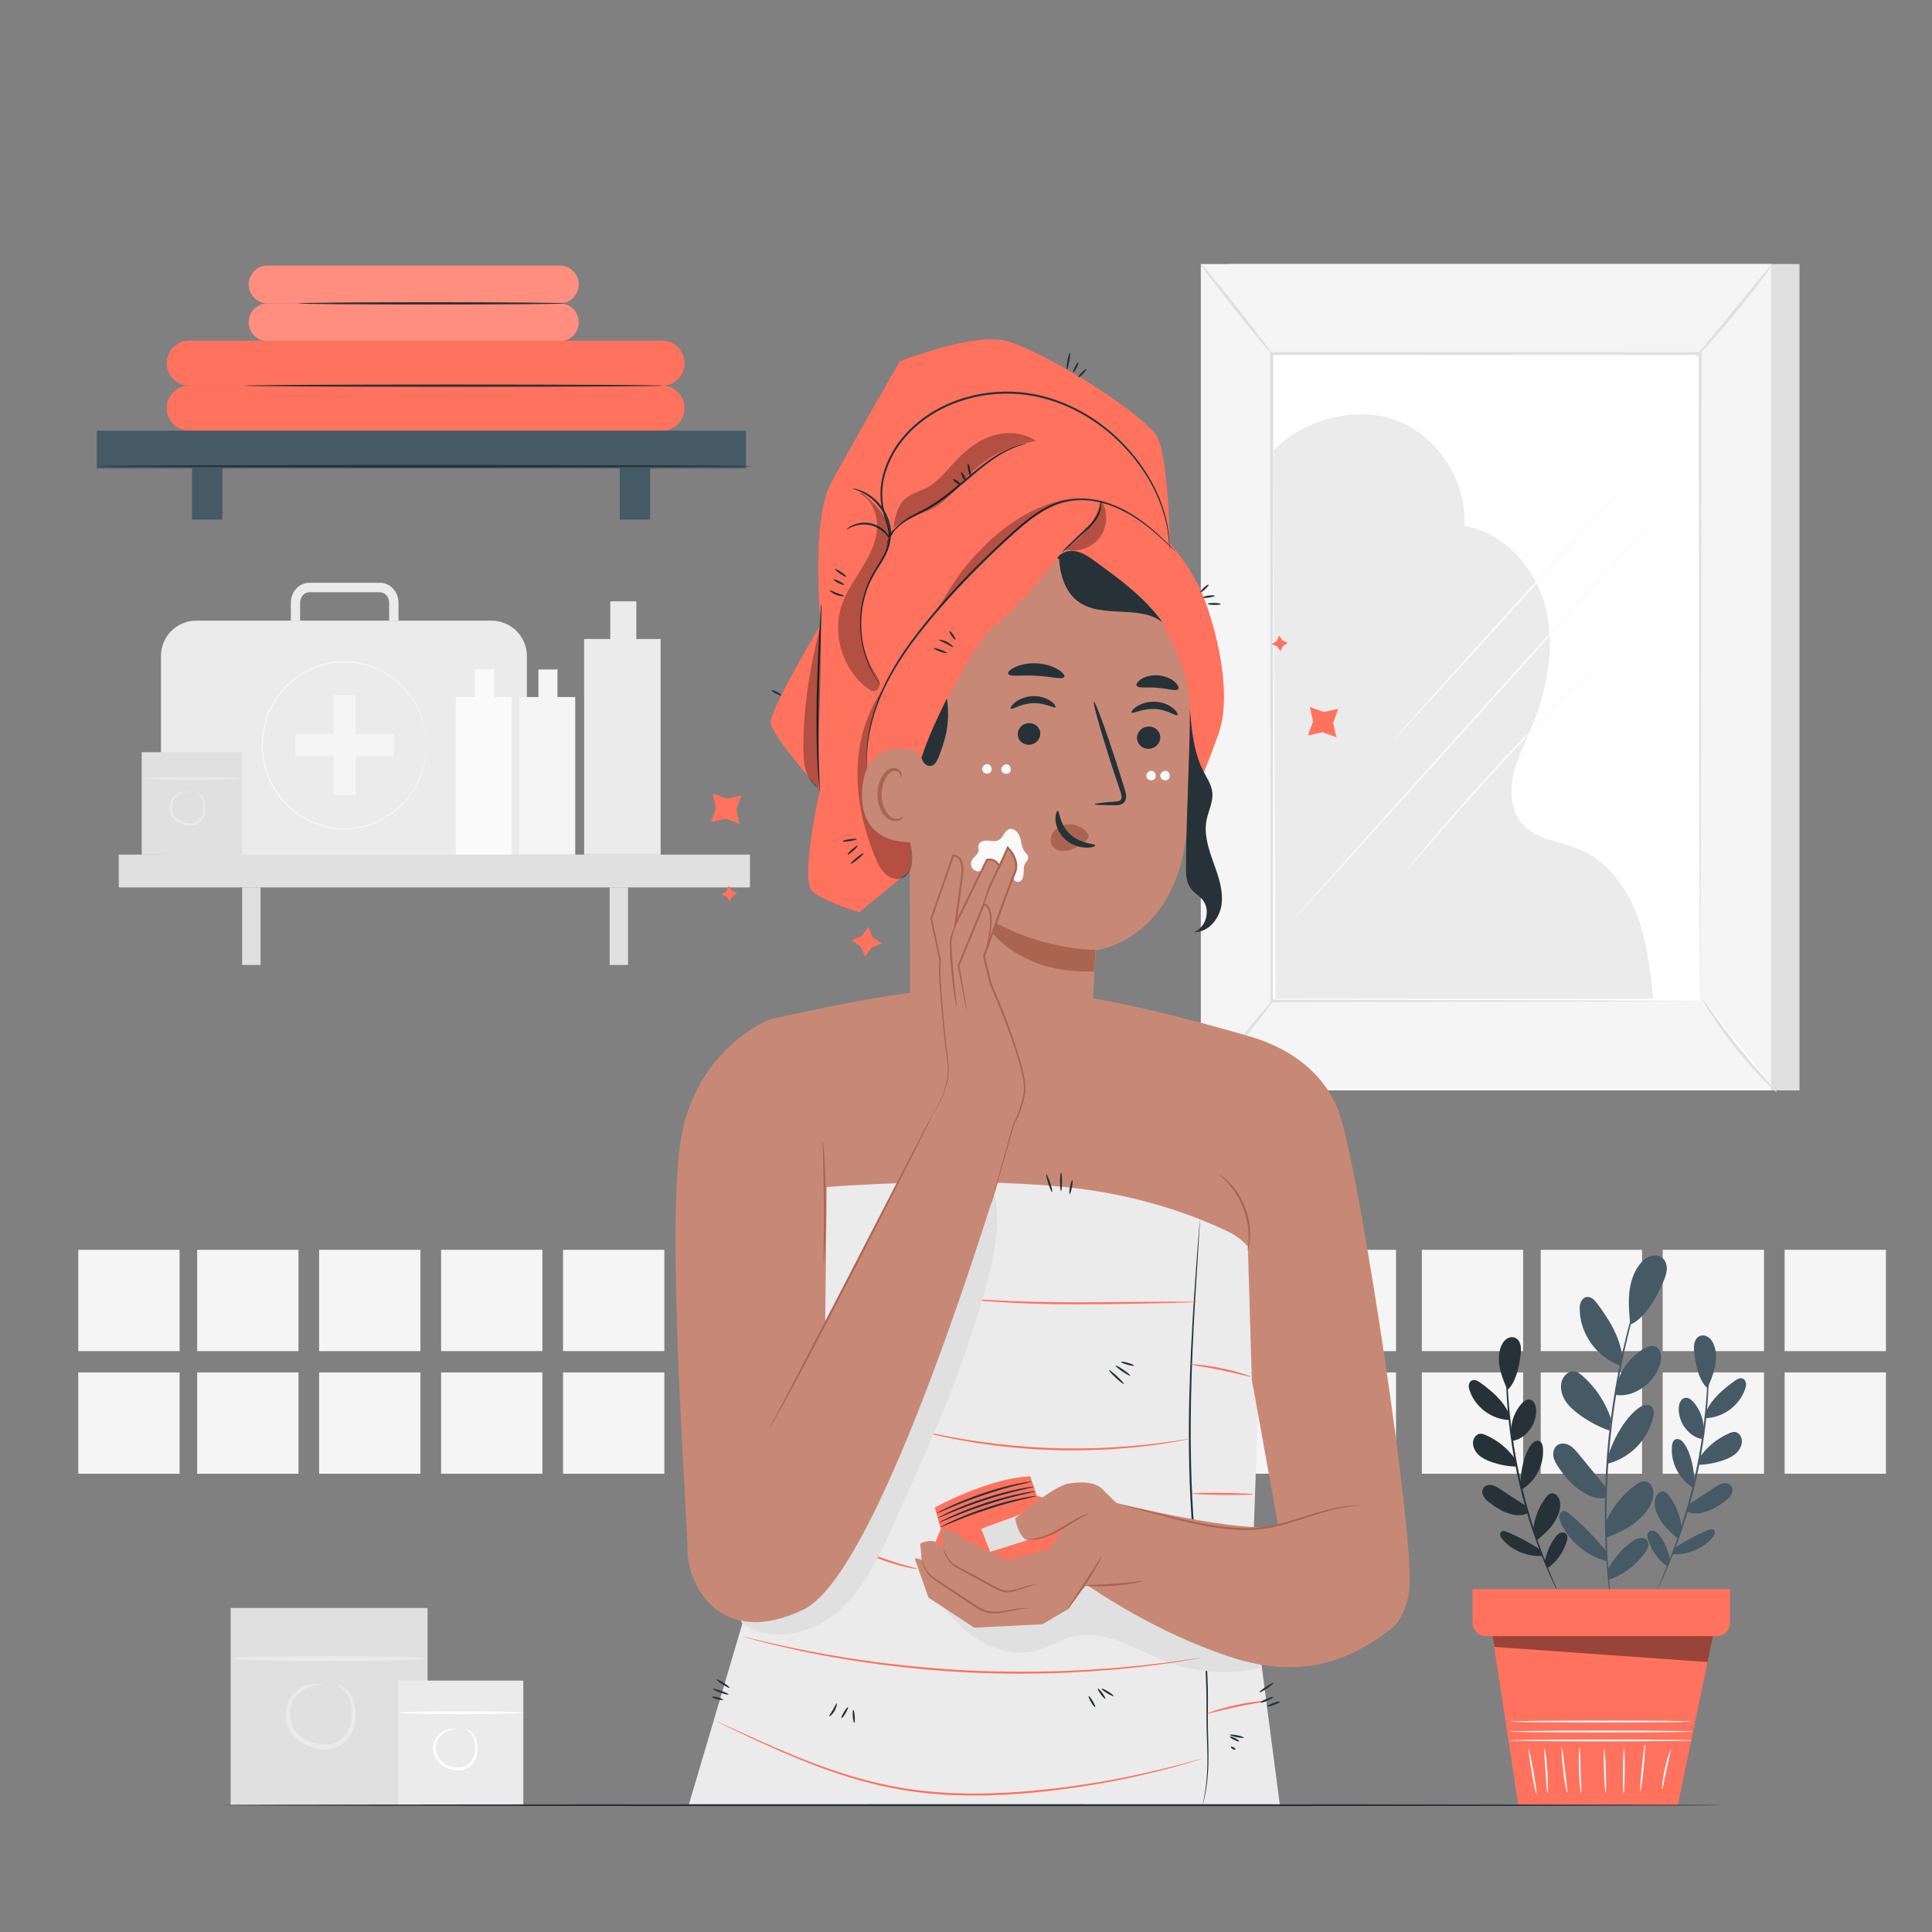 <?xml version="1.0" encoding="utf-8"?>
<!-- Generator: Adobe Illustrator 24.2.3, SVG Export Plug-In . SVG Version: 6.00 Build 0)  -->
<svg version="1.1" xmlns="http://www.w3.org/2000/svg" xmlns:xlink="http://www.w3.org/1999/xlink" x="0px" y="0px"
	 viewBox="0 0 500 500" style="enable-background:new 0 0 500 500;" xml:space="preserve">
<rect x="0" y="0" width="500" height="500" fill="#808080" stroke="none"/>
<style type="text/css">
	.st0{fill:#E0E0E0;}
	.st1{fill:#EBEBEB;}
	.st2{fill:#FFFFFF;}
	.st3{fill:#F5F5F5;}
	.st4{fill:none;stroke:#FBFBFB;stroke-width:0.25;stroke-miterlimit:10;}
	.st5{fill:#FAFAFA;}
	.st6{display:none;}
	.st7{display:inline;fill:#EBEBEB;}
	.st8{fill:#FF725E;}
	.st9{opacity:0.2;}
	.st10{fill:#263238;}
	.st11{fill:#455A64;}
	.st12{opacity:0.4;}
	.st13{fill:#C78976;}
	.st14{fill:none;stroke:#D2ADA2;stroke-width:0.05;stroke-miterlimit:10;}
	.st15{fill:#AA6550;}
	.st16{opacity:0.3;}
	.st17{fill:none;stroke:#4E585D;stroke-miterlimit:10;}
</style>
<g id="Background_Complete">
	<g>
		<g>
			<g>
				<g>
					<rect x="59.69" y="416.14" class="st0" width="50.96" height="50.96"/>
				</g>
			</g>
		</g>
		<g>
			<g>
				<g>
					<g>
						<path class="st1" d="M110.4,429.23c0,0.33-11.25,0.6-25.12,0.6c-13.88,0-25.13-0.27-25.13-0.6c0-0.33,11.25-0.59,25.13-0.59
							C99.15,428.63,110.4,428.9,110.4,429.23z"/>
					</g>
				</g>
			</g>
		</g>
		<g>
			<g>
				<g>
					<g>
						<path class="st1" d="M87.11,435.95c0.01-0.04,0.19-0.01,0.52,0.08c0.34,0.07,0.8,0.28,1.36,0.64
							c1.11,0.72,2.35,2.37,2.79,4.69c0.42,2.24,0.5,5.29-1.31,8.01c-0.88,1.31-2.25,2.49-3.96,3c-1.7,0.52-3.55,0.42-5.29-0.05
							c-3.48-0.89-6.5-3.57-7.08-6.81c-0.67-3.16,0.58-6.15,2.39-7.71c1.81-1.6,3.79-2.02,5.07-2.05c1.31-0.03,1.99,0.27,1.97,0.32
							c-0.02,0.11-0.72-0.04-1.94,0.14c-1.19,0.16-2.99,0.69-4.53,2.2c-1.54,1.45-2.54,4.11-1.9,6.86c0.55,2.76,3.15,5.07,6.32,5.9
							c1.57,0.43,3.21,0.51,4.64,0.08c1.43-0.41,2.6-1.37,3.4-2.51c1.63-2.3,1.68-5.12,1.38-7.23c-0.32-2.17-1.32-3.71-2.25-4.48
							C87.77,436.26,87.06,436.07,87.11,435.95z"/>
					</g>
				</g>
			</g>
		</g>
	</g>
	<g>
		<g>
			<g>
				<g>
					<rect x="103.06" y="434.93" class="st1" width="32.38" height="32.38"/>
				</g>
			</g>
		</g>
		<g>
			<g>
				<g>
					<g>
						<path class="st2" d="M135.28,443.25c0,0.21-7.15,0.38-15.96,0.38c-8.82,0-15.97-0.17-15.97-0.38c0-0.21,7.15-0.38,15.97-0.38
							C128.14,442.87,135.28,443.04,135.28,443.25z"/>
					</g>
				</g>
			</g>
		</g>
		<g>
			<g>
				<g>
					<g>
						<path class="st2" d="M120.48,447.52c0.01-0.02,0.12-0.01,0.33,0.05c0.21,0.05,0.51,0.18,0.86,0.41
							c0.7,0.46,1.49,1.51,1.77,2.98c0.27,1.43,0.32,3.36-0.83,5.09c-0.56,0.84-1.43,1.58-2.52,1.91c-1.08,0.33-2.26,0.27-3.36-0.03
							c-2.21-0.56-4.13-2.27-4.5-4.33c-0.43-2.01,0.37-3.91,1.52-4.9c1.15-1.02,2.41-1.28,3.22-1.3c0.83-0.02,1.26,0.17,1.25,0.21
							c-0.01,0.07-0.45-0.02-1.23,0.09c-0.76,0.1-1.9,0.44-2.88,1.4c-0.98,0.92-1.61,2.61-1.21,4.36c0.35,1.75,2,3.22,4.02,3.75
							c1,0.27,2.04,0.32,2.95,0.05c0.91-0.26,1.65-0.87,2.16-1.59c1.04-1.46,1.07-3.25,0.88-4.6c-0.2-1.38-0.84-2.35-1.43-2.84
							C120.9,447.71,120.46,447.59,120.48,447.52z"/>
					</g>
				</g>
			</g>
		</g>
	</g>
	<g>
		<g>
			<rect x="20.26" y="355.18" class="st3" width="26.22" height="26.22"/>
		</g>
		<g>
			<rect x="51.03" y="355.18" class="st3" width="26.22" height="26.22"/>
		</g>
		<g>
			<rect x="82.59" y="355.18" class="st3" width="26.22" height="26.22"/>
		</g>
		<g>
			<rect x="114.15" y="355.18" class="st3" width="26.22" height="26.22"/>
		</g>
		<g>
			<rect x="145.71" y="355.18" class="st3" width="26.22" height="26.22"/>
		</g>
		<g>
			<rect x="177.27" y="355.18" class="st3" width="26.22" height="26.22"/>
		</g>
		<g>
			<rect x="208.83" y="355.18" class="st3" width="26.22" height="26.22"/>
		</g>
		<g>
			<rect x="240.39" y="355.18" class="st3" width="26.22" height="26.22"/>
		</g>
		<g>
			<rect x="271.95" y="355.18" class="st3" width="26.22" height="26.22"/>
		</g>
		<g>
			<rect x="303.51" y="355.18" class="st3" width="26.22" height="26.22"/>
		</g>
		<g>
			<rect x="335.07" y="355.18" class="st3" width="26.22" height="26.22"/>
		</g>
		<g>
			<rect x="367.97" y="355.18" class="st3" width="26.22" height="26.22"/>
		</g>
		<g>
			<rect x="398.74" y="355.18" class="st3" width="26.22" height="26.22"/>
		</g>
		<g>
			<rect x="430.3" y="355.18" class="st3" width="26.22" height="26.22"/>
		</g>
		<g>
			<rect x="461.86" y="355.18" class="st3" width="26.22" height="26.22"/>
		</g>
	</g>
	<g>
		<g>
			<rect x="20.26" y="323.45" class="st3" width="26.22" height="26.22"/>
		</g>
		<g>
			<rect x="51.03" y="323.45" class="st3" width="26.22" height="26.22"/>
		</g>
		<g>
			<rect x="82.59" y="323.45" class="st3" width="26.22" height="26.22"/>
		</g>
		<g>
			<rect x="114.15" y="323.45" class="st3" width="26.22" height="26.22"/>
		</g>
		<g>
			<rect x="145.71" y="323.45" class="st3" width="26.22" height="26.22"/>
		</g>
		<g>
			<rect x="177.27" y="323.45" class="st3" width="26.22" height="26.22"/>
		</g>
		<g>
			<rect x="208.83" y="323.45" class="st3" width="26.22" height="26.22"/>
		</g>
		<g>
			<rect x="240.39" y="323.45" class="st3" width="26.22" height="26.22"/>
		</g>
		<g>
			<rect x="271.95" y="323.45" class="st3" width="26.22" height="26.22"/>
		</g>
		<g>
			<rect x="303.51" y="323.45" class="st3" width="26.22" height="26.22"/>
		</g>
		<g>
			<rect x="335.07" y="323.45" class="st3" width="26.22" height="26.22"/>
		</g>
		<g>
			<rect x="367.97" y="323.45" class="st3" width="26.22" height="26.22"/>
		</g>
		<g>
			<rect x="398.74" y="323.45" class="st3" width="26.22" height="26.22"/>
		</g>
		<g>
			<rect x="430.3" y="323.45" class="st3" width="26.22" height="26.22"/>
		</g>
		<g>
			<rect x="461.86" y="323.45" class="st3" width="26.22" height="26.22"/>
		</g>
	</g>
	<g>
		<g>
			<g>
				<g>
					<g>
						<g>
							<g>
								<rect x="318.16" y="68.33" class="st0" width="147.55" height="213.87"/>
							</g>
						</g>
					</g>
				</g>
			</g>
			<g>
				<g>
					<g>
						<g>
							<g>
								<rect x="310.77" y="68.33" class="st3" width="147.55" height="213.87"/>
							</g>
						</g>
					</g>
				</g>
			</g>
			<g>
				<g>
					<g>
						<g>
							<g>
								<g>
									<rect x="329.1" y="91.49" class="st2" width="110.89" height="167.55"/>
								</g>
							</g>
						</g>
					</g>
				</g>
				<g>
					<g>
						<g>
							<g>
								<g>
									<g>
										<path class="st0" d="M439.99,259.04c0,0-0.01-0.28-0.02-0.82c-0.01-0.55-0.01-1.34-0.02-2.38
											c-0.01-2.11-0.02-5.19-0.04-9.19c-0.02-8.03-0.06-19.73-0.1-34.51c-0.04-29.54-0.11-71.38-0.18-120.65l0.37,0.37
											c-33.88,0.01-71.42,0.02-110.88,0.03h-0.01l0.4-0.4c-0.03,63.21-0.06,121.48-0.08,167.55l-0.32-0.32
											c33.77,0.07,61.45,0.13,80.71,0.17c9.64,0.04,17.16,0.06,22.3,0.08c2.55,0.02,4.51,0.03,5.85,0.04
											C439.29,259.02,439.99,259.04,439.99,259.04s-0.65,0.02-1.96,0.03c-1.33,0.01-3.27,0.02-5.79,0.04
											c-5.12,0.02-12.62,0.05-22.23,0.08c-19.31,0.04-47.06,0.1-80.91,0.17l-0.32,0l0-0.32c-0.02-46.06-0.05-104.34-0.08-167.55
											l0-0.4h0.4h0.01c39.46,0.01,77,0.02,110.88,0.03h0.37l0,0.37c-0.07,49.37-0.14,91.29-0.18,120.89
											c-0.04,14.75-0.08,26.42-0.1,34.43c-0.02,3.97-0.03,7.03-0.04,9.12c-0.01,1.02-0.02,1.79-0.02,2.33
											C440,258.79,439.99,259.04,439.99,259.04z"/>
									</g>
								</g>
							</g>
						</g>
					</g>
				</g>
			</g>
			<g>
				<g>
					<g>
						<g>
							<g>
								<g>
									<path class="st4" d="M434.85,92.61"/>
								</g>
							</g>
						</g>
					</g>
				</g>
			</g>
			<g>
				<g>
					<g>
						<g>
							<g>
								<g>
									<path class="st0" d="M458.74,68.33c0.09,0.07-0.92,1.53-2.63,3.82c-1.71,2.29-4.15,5.41-6.92,8.78
										c-2.78,3.37-5.37,6.36-7.29,8.48c-1.92,2.12-3.16,3.38-3.25,3.31c-0.08-0.07,1.01-1.47,2.82-3.68
										c1.98-2.4,4.41-5.35,7.1-8.62c2.69-3.27,5.12-6.22,7.1-8.62C457.49,69.6,458.65,68.26,458.74,68.33z"/>
								</g>
							</g>
						</g>
					</g>
				</g>
			</g>
			<g>
				<g>
					<g>
						<g>
							<g>
								<g>
									<path class="st2" d="M440.55,258.5c5.51,8.76,12.01,16.89,19.34,24.19"/>
								</g>
							</g>
						</g>
					</g>
				</g>
				<g>
					<g>
						<g>
							<g>
								<g>
									<g>
										<path class="st0" d="M459.9,282.69c-0.07,0.07-1.39-1.07-3.37-3.07c-1.98-2-4.61-4.87-7.3-8.23
											c-2.68-3.36-4.91-6.56-6.42-8.93c-1.51-2.37-2.34-3.91-2.25-3.96c0.1-0.06,1.09,1.36,2.72,3.65
											c1.63,2.28,3.91,5.41,6.58,8.75c2.67,3.34,5.21,6.25,7.08,8.34C458.81,281.32,459.98,282.61,459.9,282.69z"/>
									</g>
								</g>
							</g>
						</g>
					</g>
				</g>
			</g>
			<g>
				<g>
					<g>
						<g>
							<g>
								<g>
									<path class="st2" d="M310.75,282.04c6.44-7.95,12.88-15.9,19.33-23.85"/>
								</g>
							</g>
						</g>
					</g>
				</g>
				<g>
					<g>
						<g>
							<g>
								<g>
									<g>
										<path class="st0" d="M330.07,258.19c0.17,0.14-4.02,5.59-9.35,12.18c-5.34,6.59-9.8,11.81-9.98,11.67
											c-0.17-0.14,4.01-5.59,9.35-12.18C325.43,263.28,329.9,258.05,330.07,258.19z"/>
									</g>
								</g>
							</g>
						</g>
					</g>
				</g>
			</g>
			<g>
				<g>
					<g>
						<g>
							<g>
								<g>
									<path class="st0" d="M310.77,68.33c0.17-0.14,4.37,4.88,9.38,11.21c5.01,6.33,8.93,11.58,8.75,11.71
										c-0.17,0.14-4.37-4.88-9.38-11.22C314.51,73.71,310.59,68.47,310.77,68.33z"/>
								</g>
							</g>
						</g>
					</g>
				</g>
			</g>
			<g>
				<g>
					<path class="st1" d="M329.49,116.72c7.69-8.29,22.21-12.04,32.63-7.63c10.42,4.41,17.49,15.72,16.88,27.02
						c10.56,1.75,18.7,11.27,21.15,21.69c2.45,10.42,0.06,21.46-4.13,31.31c-1.71,4.02-3.74,7.96-4.54,12.25
						c-0.8,4.29-0.17,9.13,2.86,12.28c3.6,3.75,9.37,4.1,14.18,6.06c7.04,2.88,12.09,9.41,14.89,16.48
						c2.8,7.07,3.65,14.75,4.48,22.31h-97.81L329.49,116.72z"/>
				</g>
			</g>
		</g>
		<g>
			<g>
				<g>
					<path class="st5" d="M335.12,237.57c-0.1-0.09,21.39-24.16,48.01-53.75c26.63-29.6,48.29-53.51,48.39-53.41
						c0.1,0.09-21.39,24.16-48.02,53.75C356.89,213.74,335.23,237.66,335.12,237.57z"/>
				</g>
			</g>
		</g>
		<g>
			<g>
				<g>
					<path class="st5" d="M421.29,124.68c0.1,0.09-13.44,15.18-30.24,33.68c-16.81,18.51-30.52,33.44-30.62,33.35
						c-0.1-0.09,13.43-15.17,30.24-33.69C407.47,139.51,421.18,124.58,421.29,124.68z"/>
				</g>
			</g>
		</g>
		<g>
			<g>
				<g>
					<path class="st5" d="M415.09,170.24c0.01,0.01-0.17,0.21-0.51,0.57c-0.39,0.39-0.9,0.91-1.54,1.57
						c-1.38,1.39-3.32,3.34-5.7,5.73c-4.8,4.85-11.38,11.6-18.46,19.24c-7.08,7.64-13.32,14.7-17.79,19.86
						c-2.2,2.55-4,4.63-5.28,6.12c-0.6,0.69-1.08,1.24-1.44,1.66c-0.33,0.38-0.52,0.57-0.53,0.56c-0.01-0.01,0.14-0.22,0.45-0.62
						c0.34-0.43,0.8-1,1.37-1.72c1.2-1.49,2.96-3.62,5.16-6.22c4.4-5.22,10.61-12.33,17.69-19.97c7.09-7.64,13.7-14.36,18.58-19.15
						c2.44-2.39,4.42-4.31,5.82-5.62c0.67-0.62,1.21-1.12,1.61-1.5C414.87,170.4,415.08,170.23,415.09,170.24z"/>
				</g>
			</g>
		</g>
	</g>
	<g>
		<g>
			<g>
				<path class="st1" d="M103.11,160.63h-2.4V156c0-1.5-1.06-2.73-2.37-2.73h-18.3c-1.31,0-2.37,1.22-2.37,2.73v4.64h-2.4V156
					c0-2.85,2.14-5.18,4.78-5.18h18.3c2.63,0,4.78,2.32,4.78,5.18V160.63z"/>
			</g>
		</g>
		<g>
			<g>
				<g>
					<path class="st1" d="M127.21,225.14H50.78c-5.04,0-9.13-4.09-9.13-9.13v-46.25c0-5.04,4.09-9.13,9.13-9.13h76.44
						c5.04,0,9.13,4.09,9.13,9.13v46.25C136.34,221.05,132.25,225.14,127.21,225.14z"/>
				</g>
			</g>
			<g>
				<g>
					<g>
						<g>
							<g>
								<rect x="86.34" y="179.86" class="st3" width="5.68" height="25.93"/>
							</g>
						</g>
					</g>
					<g>
						<g>
							<g>
								
									<rect x="86.29" y="180.1" transform="matrix(6.123234e-17 -1 1 6.123234e-17 -103.641 282.003)" class="st3" width="5.79" height="25.45"/>
							</g>
						</g>
					</g>
				</g>
				<g>
					<g>
						<g>
							<g>
								<path class="st3" d="M110.32,192.88c-0.01,0-0.02-0.12-0.04-0.35c-0.02-0.25-0.04-0.59-0.07-1.02
									c-0.01-0.23-0.03-0.48-0.05-0.75c-0.03-0.28-0.09-0.58-0.14-0.9c-0.1-0.65-0.2-1.41-0.45-2.23
									c-0.38-1.67-1.15-3.63-2.36-5.72c-1.22-2.08-2.98-4.24-5.37-6.08c-2.38-1.82-5.39-3.37-8.86-3.99
									c-3.44-0.6-7.33-0.49-11.04,0.94c-0.94,0.31-1.83,0.78-2.74,1.23c-0.86,0.53-1.77,1.02-2.57,1.69
									c-0.85,0.6-1.6,1.34-2.38,2.06c-0.71,0.8-1.45,1.58-2.06,2.48c-1.25,1.77-2.34,3.73-3,5.89c-0.68,2.15-1.05,4.43-1.08,6.75
									c0.03,2.32,0.4,4.6,1.08,6.75c0.66,2.16,1.75,4.13,3,5.89c0.61,0.9,1.35,1.68,2.06,2.48c0.78,0.72,1.53,1.47,2.38,2.06
									c0.8,0.67,1.71,1.16,2.57,1.69c0.91,0.45,1.8,0.92,2.74,1.23c3.7,1.43,7.59,1.54,11.04,0.94c3.47-0.62,6.47-2.17,8.86-3.99
									c2.39-1.84,4.15-4,5.37-6.08c1.21-2.08,1.98-4.05,2.36-5.72c0.25-0.82,0.34-1.57,0.45-2.23c0.05-0.33,0.11-0.62,0.14-0.9
									c0.02-0.28,0.03-0.53,0.05-0.75c0.03-0.43,0.06-0.77,0.07-1.02C110.29,193,110.31,192.88,110.32,192.88
									c0.01,0,0.01,0.12,0.01,0.35c-0.01,0.25-0.02,0.59-0.03,1.03c-0.01,0.23-0.02,0.48-0.03,0.76
									c-0.02,0.28-0.08,0.58-0.12,0.91c-0.09,0.66-0.18,1.42-0.41,2.25c-0.36,1.69-1.11,3.68-2.31,5.8
									c-1.21,2.11-2.98,4.32-5.39,6.21c-2.41,1.86-5.45,3.46-8.98,4.11c-3.5,0.63-7.46,0.53-11.25-0.92
									c-0.96-0.31-1.87-0.79-2.8-1.25c-0.88-0.54-1.81-1.04-2.63-1.71c-0.87-0.61-1.64-1.37-2.43-2.1
									c-0.72-0.81-1.48-1.61-2.1-2.53c-1.28-1.8-2.39-3.81-3.07-6.02c-0.7-2.19-1.08-4.52-1.11-6.89c0.03-2.37,0.41-4.7,1.11-6.89
									c0.68-2.21,1.79-4.21,3.07-6.01c0.62-0.92,1.38-1.72,2.1-2.53c0.8-0.73,1.56-1.49,2.43-2.1c0.82-0.68,1.75-1.18,2.63-1.71
									c0.93-0.45,1.83-0.93,2.8-1.25c3.78-1.45,7.74-1.55,11.24-0.92c3.53,0.65,6.58,2.24,8.98,4.11
									c2.41,1.88,4.18,4.09,5.39,6.21c1.2,2.12,1.96,4.12,2.31,5.8c0.24,0.83,0.32,1.59,0.41,2.25c0.04,0.33,0.09,0.63,0.12,0.91
									c0.01,0.28,0.02,0.53,0.03,0.76c0.01,0.43,0.02,0.78,0.03,1.03C110.33,192.77,110.32,192.88,110.32,192.88z"/>
							</g>
						</g>
					</g>
				</g>
			</g>
		</g>
		<g>
			<g>
				<g>
					<g>
						<path class="st1" d="M164.68,165.38v-9.75h-6.74c0,0.38,0,9.75,0,9.75h-6.77v55.79h19.8v-55.79H164.68z"/>
					</g>
				</g>
			</g>
			<g>
				<g>
					<g>
						<rect x="30.74" y="221.17" class="st0" width="163.35" height="8.49"/>
					</g>
				</g>
			</g>
			<g>
				<g>
					<g>
						<rect x="62.67" y="229.66" class="st0" width="4.76" height="20.07"/>
					</g>
				</g>
			</g>
			<g>
				<g>
					<g>
						<rect x="157.78" y="229.66" class="st0" width="4.76" height="20.07"/>
					</g>
				</g>
			</g>
			<g>
				<g>
					<g>
						<path class="st5" d="M127.84,180.39v-7.13h-4.93c0,0.28,0,7.13,0,7.13h-4.95v40.78h14.48v-40.78H127.84z"/>
					</g>
				</g>
			</g>
			<g>
				<g>
					<g>
						<path class="st3" d="M144.27,180.39v-7.13h-4.93c0,0.28,0,7.13,0,7.13h-4.95v40.78h14.48v-40.78H144.27z"/>
					</g>
				</g>
			</g>
			<g>
				<g>
					<g>
						<g>
							<rect x="36.67" y="194.67" class="st0" width="26.01" height="26.5"/>
						</g>
					</g>
				</g>
				<g>
					<g>
						<g>
							<g>
								<path class="st1" d="M62.54,201.48c0,0.17-5.74,0.31-12.82,0.31c-7.08,0-12.82-0.14-12.82-0.31c0-0.17,5.74-0.31,12.82-0.31
									C56.8,201.17,62.54,201.31,62.54,201.48z"/>
							</g>
						</g>
					</g>
				</g>
				<g>
					<g>
						<g>
							<g>
								<path class="st1" d="M50.66,204.98c0.01-0.02,0.1-0.01,0.26,0.04c0.17,0.04,0.41,0.15,0.69,0.33
									c0.57,0.37,1.2,1.23,1.42,2.44c0.21,1.17,0.26,2.75-0.67,4.16c-0.45,0.68-1.15,1.3-2.02,1.56c-0.87,0.27-1.81,0.22-2.7-0.03
									c-1.78-0.46-3.32-1.86-3.61-3.54c-0.34-1.64,0.3-3.2,1.22-4.01c0.92-0.83,1.94-1.05,2.59-1.07
									c0.67-0.02,1.02,0.14,1.01,0.17c-0.01,0.06-0.36-0.02-0.99,0.07c-0.61,0.09-1.53,0.36-2.31,1.14
									c-0.79,0.75-1.3,2.14-0.97,3.57c0.28,1.44,1.61,2.64,3.23,3.07c0.8,0.22,1.64,0.26,2.37,0.04c0.73-0.21,1.33-0.71,1.73-1.3
									c0.83-1.2,0.86-2.66,0.71-3.76c-0.16-1.13-0.67-1.93-1.15-2.33C50.99,205.14,50.63,205.04,50.66,204.98z"/>
							</g>
						</g>
					</g>
				</g>
			</g>
		</g>
	</g>
</g>
<g id="Background_Simple" class="st6">
	<path class="st7" d="M404.56,136.1l-1.85-3.06c-15.63-25.76-43.9-41.29-73.69-39.4c-3.83,0.24-7.64,0.76-11.41,1.57
		c-27.09,5.8-50.67,26.29-60.44,52.53c-5.75,15.43-7.35,33.2-18.26,45.45c-14.19,15.94-38.29,16.44-59.47,15.78
		c-21.19-0.66-45.3-0.1-59.42,15.91c-8.85,10.02-11.66,24.28-10.94,37.7c1.89,35.54,26.65,67.31,58.14,83.11
		c31.49,15.79,68.57,17.21,103.04,10.26c48.28-9.73,94.2-36.46,121.8-77.75C419.66,236.91,426.64,180.66,404.56,136.1z"/>
</g>
<g id="Shelf">
	<g>
		<g>
			<g>
				<path class="st8" d="M144.89,88.29H69.25c-2.7,0-4.89-2.19-4.89-4.89l0,0c0-2.7,2.19-4.89,4.89-4.89h75.64
					c2.7,0,4.89,2.19,4.89,4.89l0,0C149.78,86.1,147.59,88.29,144.89,88.29z"/>
			</g>
			<g class="st9">
				<path class="st2" d="M144.89,88.29H69.25c-2.7,0-4.89-2.19-4.89-4.89l0,0c0-2.7,2.19-4.89,4.89-4.89h75.64
					c2.7,0,4.89,2.19,4.89,4.89l0,0C149.78,86.1,147.59,88.29,144.89,88.29z"/>
			</g>
			<g>
				<path class="st8" d="M144.89,78.51H69.25c-2.7,0-4.89-2.19-4.89-4.89l0,0c0-2.7,2.19-4.89,4.89-4.89h75.64
					c2.7,0,4.89,2.19,4.89,4.89l0,0C149.78,76.32,147.59,78.51,144.89,78.51z"/>
			</g>
			<g class="st9">
				<path class="st2" d="M144.89,78.51H69.25c-2.7,0-4.89-2.19-4.89-4.89l0,0c0-2.7,2.19-4.89,4.89-4.89h75.64
					c2.7,0,4.89,2.19,4.89,4.89l0,0C149.78,76.32,147.59,78.51,144.89,78.51z"/>
			</g>
			<g>
				<g>
					<path class="st10" d="M146.19,78.51c0,0.17-15.44,0.3-34.48,0.3c-19.05,0-34.48-0.13-34.48-0.3c0-0.17,15.44-0.3,34.48-0.3
						C130.75,78.21,146.19,78.35,146.19,78.51z"/>
				</g>
			</g>
			<g>
				<path class="st8" d="M171.35,111.46H48.96c-3.22,0-5.82-2.61-5.82-5.82l0,0c0-3.22,2.61-5.82,5.82-5.82h122.39
					c3.22,0,5.82,2.61,5.82,5.82l0,0C177.17,108.85,174.57,111.46,171.35,111.46z"/>
			</g>
			<g>
				<path class="st8" d="M171.35,99.81H48.96c-3.22,0-5.82-2.61-5.82-5.82l0,0c0-3.22,2.61-5.82,5.82-5.82h122.39
					c3.22,0,5.82,2.61,5.82,5.82l0,0C177.17,97.2,174.57,99.81,171.35,99.81z"/>
			</g>
			<g>
				<g>
					<path class="st10" d="M171.54,99.81c0,0.17-24.22,0.3-54.1,0.3c-29.89,0-54.11-0.13-54.11-0.3s24.22-0.3,54.11-0.3
						C147.32,99.51,171.54,99.64,171.54,99.81z"/>
				</g>
			</g>
		</g>
		<g>
			<g>
				<rect x="49.7" y="119.69" class="st11" width="7.85" height="14.77"/>
			</g>
			<g>
				<rect x="160.39" y="119.69" class="st11" width="7.85" height="14.77"/>
			</g>
			<g>
				<rect x="25.04" y="111.46" class="st11" width="168.03" height="9.76"/>
			</g>
			<g>
				<g>
					<path class="st10" d="M194.45,120.64c0,0.17-37.83,0.3-84.48,0.3c-46.67,0-84.49-0.13-84.49-0.3s37.82-0.3,84.49-0.3
						C156.62,120.34,194.45,120.47,194.45,120.64z"/>
				</g>
			</g>
		</g>
	</g>
</g>
<g id="Plant">
	<g>
		<g>
			<g>
				<g>
					<g>
						<g>
							<polygon class="st8" points="385.83,420.5 392.93,467.18 434.2,467.18 443.78,421.18 							"/>
						</g>
					</g>
				</g>
			</g>
		</g>
		<g>
			<g>
				<g>
					<g>
						<g>
							<g>
								<g>
									<path class="st5" d="M438.01,450.42c0,0.13-10.57,0.24-23.61,0.24c-13.05,0-23.62-0.11-23.62-0.24
										c0-0.13,10.57-0.24,23.62-0.24C427.43,450.17,438.01,450.28,438.01,450.42z"/>
								</g>
							</g>
						</g>
					</g>
				</g>
			</g>
			<g>
				<g>
					<g>
						<g>
							<g>
								<g>
									<path class="st5" d="M438.17,448.12c0,0.13-10.65,0.24-23.77,0.24c-13.13,0-23.78-0.11-23.78-0.24
										c0-0.13,10.64-0.24,23.78-0.24C427.52,447.88,438.17,447.99,438.17,448.12z"/>
								</g>
							</g>
						</g>
					</g>
				</g>
			</g>
			<g>
				<g>
					<g>
						<g>
							<g>
								<g>
									<path class="st5" d="M438.09,445.53c0,0.13-10.65,0.24-23.77,0.24c-13.13,0-23.78-0.11-23.78-0.24
										c0-0.13,10.64-0.24,23.78-0.24C427.44,445.29,438.09,445.39,438.09,445.53z"/>
								</g>
							</g>
						</g>
					</g>
				</g>
			</g>
			<g>
				<g>
					<g>
						<g>
							<g>
								<g>
									<path class="st5" d="M397.67,464.52c-0.13,0.02-0.7-2.61-1.27-5.88c-0.57-3.27-0.92-5.94-0.79-5.96
										c0.13-0.02,0.7,2.61,1.27,5.88C397.45,461.82,397.8,464.49,397.67,464.52z"/>
								</g>
							</g>
						</g>
					</g>
				</g>
			</g>
			<g>
				<g>
					<g>
						<g>
							<g>
								<g>
									<path class="st5" d="M400.48,464.02c-0.14,0-0.29-2.57-0.51-5.73c-0.21-3.17-0.41-5.74-0.27-5.75
										c0.13-0.02,0.54,2.54,0.75,5.72C400.67,461.43,400.61,464.02,400.48,464.02z"/>
								</g>
							</g>
						</g>
					</g>
				</g>
			</g>
			<g>
				<g>
					<g>
						<g>
							<g>
								<g>
									<path class="st5" d="M405.6,464.02c-0.13,0.02-0.69-2.6-1.07-5.88c-0.39-3.28-0.44-5.96-0.31-5.97
										c0.14-0.01,0.41,2.65,0.8,5.91C405.38,461.35,405.73,463.99,405.6,464.02z"/>
								</g>
							</g>
						</g>
					</g>
				</g>
			</g>
			<g>
				<g>
					<g>
						<g>
							<g>
								<g>
									<path class="st5" d="M409.19,464.26c-0.13,0.01-0.47-2.66-0.57-5.97c-0.11-3.32,0.05-6,0.18-6c0.14,0,0.19,2.68,0.3,5.98
										C409.21,461.57,409.33,464.25,409.19,464.26z"/>
								</g>
							</g>
						</g>
					</g>
				</g>
			</g>
			<g>
				<g>
					<g>
						<g>
							<g>
								<g>
									<path class="st5" d="M415.55,464.02c-0.13,0-0.33-2.53-0.43-5.67c-0.11-3.14-0.08-5.68,0.05-5.69
										c0.13,0,0.33,2.53,0.43,5.67C415.7,461.47,415.68,464.02,415.55,464.02z"/>
								</g>
							</g>
						</g>
					</g>
				</g>
			</g>
			<g>
				<g>
					<g>
						<g>
							<g>
								<g>
									<path class="st5" d="M420.19,464.27c-0.13,0-0.22-2.63-0.19-5.87c0.03-3.24,0.16-5.86,0.29-5.86
										c0.13,0,0.22,2.63,0.19,5.87C420.45,461.64,420.32,464.27,420.19,464.27z"/>
								</g>
							</g>
						</g>
					</g>
				</g>
			</g>
			<g>
				<g>
					<g>
						<g>
							<g>
								<g>
									<path class="st5" d="M424.54,463.64c-0.13-0.01,0.02-2.76,0.35-6.13c0.33-3.37,0.7-6.1,0.83-6.08
										c0.13,0.01-0.02,2.76-0.35,6.13C425.05,460.93,424.68,463.65,424.54,463.64z"/>
								</g>
							</g>
						</g>
					</g>
				</g>
			</g>
			<g>
				<g>
					<g>
						<g>
							<g>
								<g>
									<path class="st5" d="M430.16,463.03c-0.13-0.02,0.07-2.37,0.69-5.21c0.62-2.84,1.41-5.07,1.53-5.03
										c0.13,0.04-0.45,2.31-1.06,5.13C430.71,460.74,430.3,463.05,430.16,463.03z"/>
								</g>
							</g>
						</g>
					</g>
				</g>
			</g>
		</g>
		<g>
			<g>
				<g>
					<g>
						<g>
							<g>
								<g>
									<path class="st11" d="M426.18,328.4c0.01,0-0.01,0.08-0.05,0.23c-0.05,0.18-0.11,0.39-0.19,0.66
										c-0.19,0.61-0.45,1.45-0.78,2.52c-0.35,1.09-0.77,2.43-1.21,3.99c-0.44,1.56-1,3.33-1.49,5.32
										c-0.52,1.98-1.09,4.15-1.61,6.5c-0.57,2.34-1.05,4.87-1.59,7.52c-0.99,5.32-1.89,11.2-2.53,17.42
										c-0.6,6.22-0.88,12.17-0.96,17.58c0,2.71-0.02,5.28,0.07,7.68c0.04,2.41,0.17,4.65,0.29,6.69
										c0.09,2.05,0.28,3.89,0.41,5.51c0.12,1.62,0.27,3.02,0.4,4.15c0.11,1.11,0.21,1.99,0.27,2.62c0.02,0.28,0.04,0.5,0.06,0.68
										c0.01,0.15,0.01,0.23,0,0.24c-0.01,0-0.03-0.08-0.05-0.23c-0.03-0.18-0.06-0.4-0.11-0.68c-0.09-0.64-0.21-1.51-0.36-2.62
										c-0.16-1.14-0.34-2.53-0.48-4.15c-0.15-1.62-0.37-3.47-0.48-5.51c-0.14-2.05-0.29-4.29-0.35-6.7
										c-0.12-2.41-0.1-4.99-0.12-7.7c0.06-5.42,0.32-11.39,0.93-17.62c0.64-6.23,1.56-12.13,2.57-17.45
										c0.55-2.66,1.05-5.19,1.64-7.52c0.53-2.35,1.12-4.52,1.67-6.5c0.51-1.99,1.09-3.75,1.56-5.31
										c0.46-1.56,0.91-2.89,1.29-3.97c0.37-1.05,0.66-1.89,0.87-2.49c0.1-0.26,0.17-0.47,0.24-0.64
										C426.14,328.47,426.18,328.39,426.18,328.4z"/>
								</g>
							</g>
						</g>
					</g>
				</g>
			</g>
			<g>
				<g>
					<g>
						<g>
							<g>
								<path class="st11" d="M418.74,357.3c1.11-3.33,3.43-6.25,6.42-8.1c1.02-0.63,2.31-1.15,3.39-0.62
									c1.44,0.7,1.56,2.72,1.13,4.26c-0.72,2.59-2.42,4.9-4.67,6.37c-2.25,1.47-4.35,2.16-7.01,1.77"/>
							</g>
						</g>
					</g>
				</g>
			</g>
			<g>
				<g>
					<g>
						<g>
							<g>
								<path class="st11" d="M416.23,376.82c1.07-4.03,4.28-9.76,7.62-12.25c0.53-0.39,1.09-0.77,1.73-0.92
									c0.64-0.15,1.38-0.06,1.85,0.4c0.68,0.65,0.61,1.75,0.41,2.67c-1.28,5.88-6.17,10.81-12.04,12.12"/>
							</g>
						</g>
					</g>
				</g>
			</g>
			<g>
				<g>
					<g>
						<g>
							<g>
								<path class="st11" d="M415.54,394c1.64-3.83,4.33-7.2,7.68-9.66c0.79-0.58,1.72-1.13,2.68-0.96
									c1.46,0.26,2.12,2.04,1.99,3.52c-0.27,3.04-2.59,5.47-4.98,7.36c-2.58,2.03-7.11,3.65-7.11,3.65"/>
							</g>
						</g>
					</g>
				</g>
			</g>
			<g>
				<g>
					<g>
						<g>
							<g>
								<path class="st11" d="M415.93,406.34c1.69-2.87,3.79-5.57,6.54-7.44c0.6-0.41,1.25-0.78,1.96-0.88
									c0.72-0.1,1.52,0.13,1.92,0.73c0.66,0.96,0.03,2.26-0.67,3.19c-2.43,3.21-5.49,5.64-9.33,6.84"/>
							</g>
						</g>
					</g>
				</g>
			</g>
			<g>
				<g>
					<g>
						<g>
							<g>
								<path class="st11" d="M415.6,401.33c-2.82-3.45-5.95-6.64-9.35-9.52c-0.53-0.45-1.2-0.92-1.86-0.7
									c-0.51,0.17-0.82,0.72-0.86,1.26c-0.04,0.54,0.15,1.06,0.36,1.56c2.04,4.94,6.86,8.81,12.04,10.13"/>
							</g>
						</g>
					</g>
				</g>
			</g>
			<g>
				<g>
					<g>
						<g>
							<g>
								<path class="st11" d="M415.9,385.26c-2.45-2.98-4.9-5.97-7.35-8.95c-0.7-0.85-1.42-1.72-2.38-2.26
									c-0.96-0.54-2.23-0.67-3.13-0.04c-0.9,0.63-1.2,1.87-1.01,2.96c0.2,1.08,0.81,2.04,1.43,2.94c1.49,2.15,3.2,4.2,5.35,5.69
									c2.16,1.48,4.12,2.45,6.71,2.07"/>
							</g>
						</g>
					</g>
				</g>
			</g>
			<g>
				<g>
					<g>
						<g>
							<g>
								<path class="st11" d="M416.92,367.16c-1.43-4.26-4.01-8.14-7.39-11.1c-0.57-0.5-1.19-0.98-1.93-1.12
									c-1.47-0.28-2.89,0.94-3.37,2.37c-0.54,1.6-0.17,3.4,0.67,4.86c0.84,1.46,2.11,2.63,3.45,3.65
									c2.47,1.89,5.24,3.38,8.17,4.41"/>
							</g>
						</g>
					</g>
				</g>
			</g>
			<g>
				<g>
					<g>
						<g>
							<g>
								<path class="st11" d="M419.86,351.03c-0.71-5.19-3.41-9.51-6.54-13.71c-0.66-0.89-1.58-1.82-2.67-1.66
									c-0.7,0.11-1.26,0.67-1.53,1.32c-0.28,0.65-0.31,1.37-0.29,2.07c0.16,6.27,4.49,12.23,10.41,14.33"/>
							</g>
						</g>
					</g>
				</g>
			</g>
			<g>
				<g>
					<g>
						<g>
							<g>
								<path class="st11" d="M421.91,342.79c-0.26-2.67-0.51-5.36-0.27-8.03c0.25-2.67,1.03-5.35,2.66-7.48
									c0.7-0.91,1.58-1.73,2.67-2.13c1.08-0.4,2.39-0.3,3.27,0.43c0.82,0.68,1.16,1.81,1.12,2.88c-0.04,1.07-0.42,2.09-0.83,3.07
									C428.59,336.26,425.32,341.48,421.91,342.79"/>
							</g>
						</g>
					</g>
				</g>
			</g>
		</g>
		<g>
			<g>
				<g>
					<g>
						<g>
							<g>
								<g>
									<path class="st10" d="M389.92,348.98c0.02,0,0.03,0.23,0.04,0.66c0.01,0.48,0.01,1.1,0.02,1.88c0,0.82,0,1.82,0.05,2.98
										c0.04,1.16,0.05,2.48,0.14,3.94c0.13,2.92,0.41,6.39,0.85,10.23c0.48,3.83,1.13,8.03,2.03,12.4
										c0.93,4.36,2.02,8.47,3.12,12.17c1.14,3.69,2.27,6.98,3.33,9.71c0.5,1.37,1.02,2.59,1.45,3.67c0.43,1.08,0.82,2,1.15,2.75
										c0.31,0.72,0.55,1.29,0.74,1.73c0.16,0.4,0.24,0.61,0.23,0.62c-0.02,0.01-0.12-0.19-0.32-0.58c-0.21-0.43-0.48-1-0.82-1.7
										c-0.36-0.74-0.78-1.65-1.23-2.72c-0.46-1.07-1-2.28-1.52-3.65c-1.1-2.72-2.27-6.01-3.44-9.7
										c-1.13-3.71-2.24-7.83-3.17-12.2c-0.91-4.38-1.55-8.6-2-12.44c-0.42-3.85-0.67-7.34-0.75-10.26
										c-0.07-1.46-0.06-2.79-0.07-3.95c-0.02-1.16,0-2.17,0.04-2.98c0.03-0.78,0.05-1.41,0.07-1.88
										C389.88,349.2,389.9,348.98,389.92,348.98z"/>
								</g>
							</g>
						</g>
					</g>
				</g>
			</g>
			<g>
				<g>
					<g>
						<g>
							<g>
								<path class="st10" d="M391.07,370.26c0.04-2.51,0.99-5,2.62-6.9c0.56-0.65,1.33-1.28,2.18-1.16
									c1.13,0.16,1.64,1.52,1.68,2.66c0.07,1.92-0.59,3.86-1.81,5.34c-1.22,1.48-2.5,2.4-4.39,2.71"/>
							</g>
						</g>
					</g>
				</g>
			</g>
			<g>
				<g>
					<g>
						<g>
							<g>
								<path class="st10" d="M393.56,384.09c-0.14-2.97,0.81-7.56,2.55-9.98c0.27-0.38,0.58-0.76,0.98-1
									c0.4-0.24,0.92-0.33,1.35-0.13c0.6,0.3,0.8,1.06,0.86,1.73c0.4,4.28-1.88,8.69-5.59,10.84"/>
							</g>
						</g>
					</g>
				</g>
			</g>
			<g>
				<g>
					<g>
						<g>
							<g>
								<path class="st10" d="M396.79,395.93c0.29-2.96,1.39-5.83,3.15-8.23c0.41-0.56,0.93-1.14,1.62-1.23
									c1.05-0.13,1.88,0.94,2.11,1.97c0.47,2.13-0.58,4.28-1.81,6.09c-1.32,1.94-4.05,4.02-4.05,4.02"/>
							</g>
						</g>
					</g>
				</g>
			</g>
			<g>
				<g>
					<g>
						<g>
							<g>
								<path class="st10" d="M399.71,404.26c0.53-2.32,1.38-4.61,2.85-6.48c0.32-0.41,0.68-0.8,1.15-1.02
									c0.47-0.22,1.06-0.24,1.47,0.08c0.65,0.51,0.51,1.53,0.23,2.32c-0.96,2.71-2.52,5.02-4.88,6.67"/>
							</g>
						</g>
					</g>
				</g>
			</g>
			<g>
				<g>
					<g>
						<g>
							<g>
								<path class="st10" d="M398.41,400.91c-2.66-1.74-5.48-3.24-8.42-4.47c-0.46-0.19-1.02-0.37-1.42-0.08
									c-0.31,0.22-0.4,0.67-0.31,1.04c0.09,0.37,0.33,0.69,0.58,0.99c2.45,2.92,6.57,4.52,10.38,4.3"/>
							</g>
						</g>
					</g>
				</g>
			</g>
			<g>
				<g>
					<g>
						<g>
							<g>
								<path class="st10" d="M395.15,389.9c-2.31-1.51-4.62-3.01-6.93-4.52c-0.66-0.43-1.34-0.87-2.11-1.03
									c-0.77-0.16-1.66,0.02-2.14,0.65c-0.48,0.62-0.42,1.54-0.05,2.23c0.37,0.69,0.99,1.21,1.61,1.69
									c1.48,1.14,3.08,2.17,4.87,2.72c1.79,0.55,3.33,0.78,5.01-0.04"/>
							</g>
						</g>
					</g>
				</g>
			</g>
			<g>
				<g>
					<g>
						<g>
							<g>
								<path class="st10" d="M391.96,377.37c-1.89-2.6-4.48-4.68-7.42-5.96c-0.49-0.22-1.02-0.41-1.55-0.35
									c-1.06,0.12-1.77,1.27-1.78,2.34c-0.02,1.2,0.62,2.35,1.5,3.17c0.89,0.81,2,1.33,3.14,1.74c2.09,0.75,4.29,1.18,6.51,1.24"
									/>
							</g>
						</g>
					</g>
				</g>
			</g>
			<g>
				<g>
					<g>
						<g>
							<g>
								<path class="st10" d="M390.48,365.75c-1.6-3.38-4.37-5.74-7.41-7.93c-0.64-0.46-1.47-0.9-2.18-0.55
									c-0.45,0.22-0.71,0.73-0.76,1.23c-0.05,0.5,0.08,1,0.25,1.48c1.46,4.24,5.69,7.36,10.17,7.51"/>
							</g>
						</g>
					</g>
				</g>
			</g>
			<g>
				<g>
					<g>
						<g>
							<g>
								<path class="st10" d="M390.11,359.7c-0.75-1.76-1.5-3.54-1.91-5.41c-0.41-1.87-0.45-3.86,0.2-5.66
									c0.28-0.77,0.71-1.52,1.36-2.02c0.65-0.5,1.56-0.72,2.32-0.41c0.7,0.29,1.18,0.99,1.38,1.72c0.2,0.74,0.17,1.51,0.1,2.27
									C393.24,353.82,392.14,358.07,390.11,359.7"/>
							</g>
						</g>
					</g>
				</g>
			</g>
		</g>
		<g>
			<g>
				<g>
					<g>
						<g>
							<g>
								<g>
									<path class="st11" d="M442.09,348.53c0.02,0,0.04,0.23,0.06,0.66c0.02,0.48,0.04,1.11,0.07,1.88
										c0.03,0.82,0.05,1.82,0.04,2.98c-0.01,1.16,0,2.49-0.07,3.95c-0.08,2.93-0.33,6.41-0.75,10.26c-0.45,3.85-1.1,8.06-2,12.44
										c-0.93,4.38-2.04,8.5-3.17,12.2c-1.16,3.7-2.34,6.99-3.44,9.7c-0.52,1.37-1.07,2.58-1.52,3.65
										c-0.45,1.07-0.87,1.98-1.23,2.72c-0.34,0.7-0.61,1.27-0.82,1.7c-0.19,0.39-0.3,0.58-0.32,0.58
										c-0.02-0.01,0.06-0.22,0.23-0.62c0.19-0.44,0.43-1.02,0.74-1.73c0.33-0.75,0.73-1.67,1.15-2.75
										c0.43-1.08,0.96-2.29,1.45-3.67c1.06-2.73,2.19-6.02,3.33-9.71c1.11-3.7,2.19-7.81,3.12-12.17
										c0.9-4.37,1.56-8.56,2.03-12.4c0.44-3.84,0.73-7.31,0.85-10.23c0.1-1.46,0.1-2.78,0.14-3.94c0.04-1.16,0.05-2.16,0.05-2.98
										c0.01-0.78,0.02-1.4,0.02-1.88C442.06,348.75,442.07,348.53,442.09,348.53z"/>
								</g>
							</g>
						</g>
					</g>
				</g>
			</g>
			<g>
				<g>
					<g>
						<g>
							<g>
								<path class="st11" d="M440.94,369.81c-0.04-2.51-0.99-5-2.62-6.9c-0.56-0.65-1.33-1.28-2.18-1.16
									c-1.13,0.16-1.64,1.52-1.68,2.66c-0.07,1.92,0.59,3.86,1.81,5.34c1.22,1.48,2.5,2.4,4.39,2.71"/>
							</g>
						</g>
					</g>
				</g>
			</g>
			<g>
				<g>
					<g>
						<g>
							<g>
								<path class="st11" d="M438.44,383.63c0.14-2.97-0.81-7.56-2.55-9.98c-0.27-0.38-0.58-0.76-0.98-1
									c-0.4-0.24-0.92-0.33-1.35-0.13c-0.6,0.3-0.8,1.06-0.86,1.73c-0.4,4.28,1.88,8.69,5.59,10.84"/>
							</g>
						</g>
					</g>
				</g>
			</g>
			<g>
				<g>
					<g>
						<g>
							<g>
								<path class="st11" d="M435.22,395.48c-0.29-2.96-1.4-5.83-3.15-8.23c-0.41-0.56-0.93-1.14-1.62-1.23
									c-1.05-0.13-1.88,0.94-2.11,1.97c-0.47,2.13,0.58,4.28,1.81,6.09c1.32,1.94,4.05,4.02,4.05,4.02"/>
							</g>
						</g>
					</g>
				</g>
			</g>
			<g>
				<g>
					<g>
						<g>
							<g>
								<path class="st11" d="M432.29,403.8c-0.53-2.32-1.38-4.61-2.85-6.48c-0.32-0.41-0.68-0.8-1.15-1.02
									c-0.47-0.22-1.06-0.24-1.47,0.08c-0.65,0.51-0.51,1.53-0.23,2.32c0.96,2.71,2.52,5.02,4.88,6.67"/>
							</g>
						</g>
					</g>
				</g>
			</g>
			<g>
				<g>
					<g>
						<g>
							<g>
								<path class="st11" d="M433.59,400.46c2.66-1.74,5.48-3.24,8.42-4.47c0.46-0.19,1.02-0.37,1.42-0.08
									c0.31,0.22,0.4,0.67,0.31,1.04c-0.09,0.37-0.33,0.69-0.58,0.99c-2.45,2.92-6.57,4.52-10.38,4.3"/>
							</g>
						</g>
					</g>
				</g>
			</g>
			<g>
				<g>
					<g>
						<g>
							<g>
								<path class="st11" d="M436.85,389.45c2.31-1.51,4.62-3.01,6.93-4.52c0.66-0.43,1.34-0.87,2.11-1.03
									c0.77-0.16,1.66,0.02,2.14,0.65c0.48,0.62,0.42,1.54,0.05,2.23c-0.37,0.69-0.99,1.21-1.61,1.69
									c-1.48,1.14-3.08,2.17-4.87,2.72c-1.79,0.55-3.33,0.78-5.01-0.04"/>
							</g>
						</g>
					</g>
				</g>
			</g>
			<g>
				<g>
					<g>
						<g>
							<g>
								<path class="st11" d="M440.05,376.91c1.89-2.6,4.48-4.68,7.42-5.96c0.49-0.22,1.02-0.41,1.55-0.35
									c1.06,0.12,1.77,1.27,1.78,2.34c0.02,1.2-0.62,2.35-1.5,3.17c-0.89,0.81-2,1.33-3.14,1.74c-2.09,0.75-4.29,1.18-6.51,1.24"
									/>
							</g>
						</g>
					</g>
				</g>
			</g>
			<g>
				<g>
					<g>
						<g>
							<g>
								<path class="st11" d="M441.52,365.3c1.6-3.38,4.37-5.74,7.41-7.93c0.64-0.46,1.47-0.9,2.18-0.55
									c0.45,0.22,0.71,0.73,0.76,1.23c0.05,0.5-0.08,1-0.25,1.47c-1.46,4.24-5.69,7.36-10.17,7.51"/>
							</g>
						</g>
					</g>
				</g>
			</g>
			<g>
				<g>
					<g>
						<g>
							<g>
								<path class="st11" d="M441.9,359.25c0.75-1.76,1.5-3.54,1.91-5.41c0.41-1.87,0.45-3.86-0.21-5.66
									c-0.28-0.77-0.71-1.52-1.36-2.02c-0.65-0.5-1.56-0.72-2.32-0.41c-0.71,0.29-1.18,0.99-1.38,1.72
									c-0.2,0.73-0.17,1.51-0.1,2.27C438.76,353.36,439.86,357.62,441.9,359.25"/>
							</g>
						</g>
					</g>
				</g>
			</g>
		</g>
		<g>
			<g>
				<g>
					<g>
						<g>
							<path class="st8" d="M381.1,411.26v8.73c0,1.9,1.54,3.44,3.44,3.44h59.76c1.9,0,3.44-1.54,3.44-3.44v-8.73H381.1z"/>
						</g>
					</g>
				</g>
			</g>
		</g>
		<g class="st12">
			<g>
				<g>
					<g>
						<g>
							<polygon points="386.28,423.43 386.77,426.21 441.91,430.14 443.31,423.43 							"/>
						</g>
					</g>
				</g>
			</g>
		</g>
	</g>
</g>
<g id="Character_1_">
	<g>
		<g>
			<g>
				<path class="st13" d="M198.28,364.32l1.14-100.6c43.83-9.24,61.03-13.59,122.31,4.01c0,0,5.63,44.83,5.64,48.76
					c0.02,9.96-18.66,98.55-18.66,98.55l16.49,44.39c-44.13,2.53-89.41,9.85-133.49-5.98l10.69-37.18L198.28,364.32z"/>
			</g>
		</g>
		<g>
			<g>
				<g>
					<path class="st1" d="M214.31,307.18c0,0,33.18-2.76,61.18,0c18.78,1.85,33.3,7.23,42.39,11.58c6.5,3.11,10.08,10.2,8.74,17.27
						l-2.7,75.26l7.31,55.88H178.23l14.75-49.87c0,0,2.28-70.54,3.16-84.94S207.37,307.51,214.31,307.18z"/>
				</g>
			</g>
			<g>
				<g>
					<g>
						<path class="st10" d="M310.54,315.57c0.01,0,0.01,0.13,0,0.39c-0.01,0.28-0.03,0.67-0.06,1.15c-0.06,1.04-0.15,2.52-0.27,4.42
							c-0.24,3.87-0.58,9.41-0.99,16.25c-0.74,13.72-1.73,32.73-0.45,53.66c0.64,10.47,1.94,20.38,2.78,29.44
							c0.43,4.53,0.76,8.84,0.93,12.89c0.2,4.04,0.13,7.82,0.11,11.25c0.01,3.43,0.16,6.54,0.16,9.28c0.02,2.74-0.13,5.09-0.36,7.01
							c-0.47,3.83-1.13,5.87-1.13,5.87c-0.01,0,0.01-0.13,0.06-0.39c0.06-0.28,0.13-0.65,0.22-1.13c0.18-0.99,0.46-2.46,0.65-4.37
							c0.2-1.91,0.32-4.25,0.28-6.98c-0.03-2.73-0.2-5.83-0.23-9.28c0-3.45,0.04-7.2-0.17-11.24c-0.19-4.03-0.53-8.34-0.97-12.86
							c-0.86-9.04-2.19-18.96-2.82-29.45c-1.29-20.98-0.23-40,0.6-53.72c0.44-6.86,0.86-12.41,1.16-16.25
							c0.16-1.89,0.28-3.38,0.36-4.41c0.05-0.48,0.08-0.86,0.11-1.15C310.52,315.71,310.53,315.57,310.54,315.57z"/>
					</g>
				</g>
			</g>
			<g>
				<g>
					<path class="st0" d="M242.8,414.01c2.92,4.2,6.44,8.09,10.86,10.68c4.42,2.58,9.82,3.76,14.76,2.41
						c3.27-0.89,6.19-2.82,9.49-3.59c4.04-0.95,8.31-0.06,12.19,1.4c3.89,1.46,7.54,3.5,11.41,4.98c6.94,2.65,14.58,3.47,21.92,2.34
						c1.15-0.18,2.43-0.49,3.03-1.49c0.46-0.77,0.38-1.73,0.2-2.61c-0.87-4.4-3.67-8.24-7.12-11.11c-3.45-2.87-7.52-4.88-11.61-6.72
						c-7.7-3.46-16-6.47-24.4-5.58c-7.48,0.8-14.26,4.61-21.48,6.75c-6.04,1.79-12.42,2.39-18.69,1.77
						c0.11,0.41,0.22,0.81,0.33,1.22"/>
				</g>
			</g>
			<g>
				<g>
					<g>
						<path class="st14" d="M276.68,416.51"/>
					</g>
				</g>
			</g>
			<g>
				<g>
					<g>
						<path class="st10" d="M290.85,358.17c-0.1,0.11-1.03-0.61-2.09-1.6c-1.06-0.99-1.83-1.87-1.74-1.98
							c0.1-0.1,1.03,0.61,2.09,1.6C290.17,357.18,290.95,358.07,290.85,358.17z"/>
					</g>
				</g>
			</g>
			<g>
				<g>
					<g>
						<path class="st10" d="M292.51,356.03c-0.08,0.12-1-0.37-2.06-1.1c-1.05-0.73-1.84-1.41-1.76-1.53c0.08-0.12,1,0.37,2.06,1.1
							C291.8,355.23,292.59,355.91,292.51,356.03z"/>
					</g>
				</g>
			</g>
			<g>
				<g>
					<g>
						<path class="st10" d="M293.46,353.41c-0.04,0.14-0.82,0.04-1.74-0.23c-0.92-0.26-1.64-0.59-1.6-0.73
							c0.04-0.14,0.82-0.04,1.74,0.23C292.78,352.94,293.5,353.27,293.46,353.41z"/>
					</g>
				</g>
			</g>
			<g>
				<g>
					<g>
						<path class="st10" d="M214.62,444.19c-0.11-0.1,0.41-0.79,0.92-1.69c0.52-0.9,0.84-1.69,0.99-1.65
							c0.13,0.03,0.02,0.94-0.53,1.91C215.45,443.73,214.72,444.3,214.62,444.19z"/>
					</g>
				</g>
			</g>
			<g>
				<g>
					<g>
						<path class="st10" d="M217.76,444.69c-0.12-0.07,0.15-0.77,0.62-1.56c0.46-0.79,0.94-1.37,1.07-1.3
							c0.12,0.07-0.15,0.77-0.62,1.56C218.36,444.18,217.88,444.76,217.76,444.69z"/>
					</g>
				</g>
			</g>
			<g>
				<g>
					<g>
						<path class="st10" d="M221.07,445.87c-0.14,0.01-0.31-0.73-0.38-1.65c-0.07-0.92,0-1.68,0.14-1.69
							c0.14-0.01,0.31,0.73,0.38,1.65C221.28,445.1,221.22,445.86,221.07,445.87z"/>
					</g>
				</g>
			</g>
			<g>
				<g>
					<g>
						<path class="st10" d="M283.42,441.81c-0.12,0.07-0.6-0.51-1.06-1.3c-0.46-0.79-0.74-1.49-0.61-1.56
							c0.12-0.07,0.6,0.51,1.06,1.3C283.28,441.03,283.55,441.73,283.42,441.81z"/>
					</g>
				</g>
			</g>
			<g>
				<g>
					<g>
						<path class="st10" d="M286.05,439.65c-0.12,0.08-0.64-0.44-1.17-1.16c-0.53-0.73-0.86-1.38-0.74-1.47
							c0.12-0.08,0.64,0.44,1.17,1.16C285.84,438.91,286.17,439.57,286.05,439.65z"/>
					</g>
				</g>
			</g>
			<g>
				<g>
					<g>
						<path class="st10" d="M288.2,438.94c-0.08,0.12-0.83-0.21-1.69-0.73c-0.86-0.53-1.49-1.05-1.42-1.18
							c0.08-0.12,0.83,0.21,1.69,0.73C287.64,438.29,288.28,438.82,288.2,438.94z"/>
					</g>
				</g>
			</g>
			<g>
				<g>
					<g>
						<path class="st10" d="M319.74,452.79c-0.07,0.12-0.4,0.06-0.73-0.13c-0.33-0.2-0.54-0.46-0.46-0.58
							c0.07-0.12,0.4-0.06,0.73,0.14C319.6,452.41,319.81,452.67,319.74,452.79z"/>
					</g>
				</g>
			</g>
			<g>
				<g>
					<g>
						<path class="st10" d="M320.69,450.64c-0.06,0.13-0.65-0.03-1.31-0.36c-0.66-0.33-1.14-0.7-1.08-0.83s0.65,0.03,1.31,0.36
							C320.27,450.14,320.76,450.52,320.69,450.64z"/>
					</g>
				</g>
			</g>
			<g>
				<g>
					<g>
						<path class="st10" d="M321.89,449.69c-0.03,0.14-0.85,0.09-1.84-0.1c-0.99-0.2-1.77-0.47-1.74-0.61
							c0.03-0.14,0.85-0.09,1.84,0.1C321.14,449.27,321.92,449.55,321.89,449.69z"/>
					</g>
				</g>
			</g>
			<g>
				<g>
					<g>
						<path class="st10" d="M187.15,439.89c-0.03,0.14-0.71,0.09-1.5-0.11c-0.79-0.2-1.41-0.47-1.37-0.61
							c0.03-0.14,0.7-0.09,1.5,0.11C186.57,439.48,187.19,439.75,187.15,439.89z"/>
					</g>
				</g>
			</g>
			<g>
				<g>
					<g>
						<path class="st10" d="M188.56,438.54c-0.05,0.14-1-0.08-2.11-0.48c-1.12-0.4-1.99-0.84-1.94-0.97c0.05-0.14,1,0.08,2.11,0.48
							C187.74,437.96,188.61,438.4,188.56,438.54z"/>
					</g>
				</g>
			</g>
			<g>
				<g>
					<g>
						<path class="st10" d="M188.82,436.79c-0.08,0.12-0.89-0.26-1.81-0.86c-0.92-0.59-1.61-1.17-1.53-1.29
							c0.08-0.12,0.89,0.26,1.81,0.86C188.21,436.09,188.9,436.67,188.82,436.79z"/>
					</g>
				</g>
			</g>
			<g>
				<g>
					<g>
						<path class="st10" d="M270.82,303.95c0.14-0.04,0.57,0.93,0.98,2.19c0.4,1.25,0.62,2.3,0.48,2.35
							c-0.14,0.04-0.57-0.93-0.98-2.19C270.89,305.04,270.68,303.99,270.82,303.95z"/>
					</g>
				</g>
			</g>
			<g>
				<g>
					<g>
						<path class="st10" d="M274.59,303.48c0.14,0,0.26,1.07,0.26,2.39c0,1.32-0.12,2.39-0.26,2.39c-0.14,0-0.26-1.07-0.26-2.39
							C274.33,304.55,274.44,303.48,274.59,303.48z"/>
					</g>
				</g>
			</g>
			<g>
				<g>
					<g>
						<path class="st10" d="M277.51,305.41c0.14,0.03,0.1,0.85-0.09,1.84c-0.19,0.99-0.46,1.77-0.6,1.74
							c-0.14-0.03-0.1-0.85,0.09-1.84C277.1,306.16,277.36,305.38,277.51,305.41z"/>
					</g>
				</g>
			</g>
			<g>
				<g>
					<g>
						<path class="st8" d="M311.26,455.06c0,0.01-0.1,0.05-0.31,0.12c-0.24,0.08-0.55,0.18-0.94,0.31c-0.82,0.27-2.05,0.64-3.63,1.1
							c-3.16,0.92-7.77,2.14-13.52,3.4c-5.75,1.24-12.66,2.48-20.4,3.39c-7.73,0.91-16.3,1.55-25.29,1.21
							c-4.5-0.16-8.88-0.59-13.07-1.26c-4.19-0.69-8.18-1.61-11.93-2.68c-7.5-2.13-14.02-4.77-19.43-7.08
							c-5.4-2.34-9.7-4.39-12.67-5.81c-1.46-0.71-2.6-1.26-3.41-1.66c-0.37-0.18-0.66-0.33-0.88-0.44c-0.2-0.1-0.3-0.16-0.29-0.17
							c0-0.01,0.11,0.03,0.31,0.12c0.23,0.1,0.53,0.23,0.9,0.4c0.82,0.37,1.97,0.9,3.45,1.57c2.99,1.36,7.31,3.36,12.73,5.66
							c5.42,2.27,11.94,4.86,19.42,6.96c3.74,1.05,7.71,1.96,11.88,2.64c4.17,0.66,8.53,1.08,13.01,1.24
							c8.95,0.33,17.5-0.29,25.21-1.17c7.72-0.88,14.62-2.08,20.38-3.28c5.75-1.2,10.37-2.38,13.54-3.23c1.56-0.43,2.79-0.76,3.65-1
							c0.4-0.11,0.71-0.19,0.95-0.26C311.14,455.08,311.25,455.05,311.26,455.06z"/>
					</g>
				</g>
			</g>
			<g>
				<g>
					<g>
						<path class="st8" d="M310.51,429.11c0,0.01-0.1,0.03-0.3,0.07c-0.23,0.04-0.52,0.1-0.89,0.16c-0.82,0.14-1.97,0.33-3.43,0.57
							c-1.49,0.25-3.31,0.54-5.44,0.8c-2.13,0.27-4.55,0.63-7.24,0.88c-1.34,0.14-2.75,0.28-4.22,0.43c-1.47,0.15-3,0.24-4.58,0.36
							c-3.17,0.27-6.56,0.41-10.13,0.58c-7.14,0.24-15,0.26-23.24-0.11c-8.24-0.41-16.06-1.16-23.15-2.07
							c-3.54-0.5-6.9-0.95-10.03-1.52c-1.56-0.27-3.08-0.51-4.53-0.79c-1.45-0.29-2.83-0.56-4.16-0.83
							c-2.66-0.5-5.03-1.08-7.12-1.55c-2.1-0.46-3.89-0.92-5.34-1.31c-1.43-0.38-2.56-0.68-3.36-0.89c-0.36-0.1-0.65-0.18-0.87-0.24
							c-0.2-0.06-0.29-0.09-0.29-0.1c0-0.01,0.11,0.01,0.31,0.05c0.23,0.05,0.52,0.11,0.88,0.19c0.81,0.19,1.94,0.46,3.38,0.8
							c1.47,0.36,3.26,0.79,5.36,1.22c2.1,0.44,4.47,1,7.13,1.48c1.33,0.25,2.71,0.52,4.16,0.79c1.45,0.27,2.96,0.49,4.53,0.76
							c3.12,0.55,6.49,0.98,10.02,1.47c7.08,0.88,14.89,1.62,23.11,2.03c8.22,0.37,16.07,0.36,23.2,0.15
							c3.56-0.16,6.95-0.27,10.11-0.53c1.58-0.12,3.11-0.2,4.58-0.33c1.46-0.14,2.87-0.27,4.22-0.4c2.69-0.22,5.11-0.56,7.24-0.8
							c2.13-0.24,3.96-0.49,5.45-0.72c1.47-0.2,2.62-0.36,3.44-0.48c0.37-0.05,0.67-0.08,0.9-0.11
							C310.4,429.11,310.51,429.11,310.51,429.11z"/>
					</g>
				</g>
			</g>
			<g>
				<g>
					<g>
						<path class="st8" d="M237.41,406.02c-0.01,0.07-0.94-0.04-2.41-0.35c-1.47-0.31-3.49-0.83-5.67-1.58
							c-2.17-0.75-4.08-1.59-5.43-2.26c-1.35-0.67-2.14-1.16-2.11-1.22c0.03-0.07,0.89,0.3,2.27,0.89c1.38,0.58,3.29,1.36,5.45,2.11
							c2.16,0.75,4.14,1.32,5.58,1.72C236.52,405.71,237.42,405.95,237.41,406.02z"/>
					</g>
				</g>
			</g>
			<g>
				<g>
					<g>
						<path class="st8" d="M308.17,372.31c0,0.02-0.25,0.08-0.72,0.18c-0.53,0.1-1.22,0.24-2.09,0.41
							c-0.91,0.18-2.02,0.38-3.32,0.57c-1.3,0.19-2.77,0.45-4.42,0.63c-3.28,0.43-7.2,0.79-11.57,1.04
							c-4.37,0.21-9.18,0.29-14.22,0.12c-5.05-0.19-9.84-0.62-14.18-1.14c-4.34-0.56-8.23-1.2-11.46-1.87
							c-1.63-0.3-3.08-0.66-4.36-0.94c-1.28-0.28-2.38-0.56-3.27-0.8c-0.85-0.23-1.54-0.42-2.05-0.56
							c-0.47-0.13-0.71-0.21-0.71-0.23c0-0.02,0.26,0.03,0.73,0.13c0.52,0.12,1.21,0.27,2.08,0.46c0.9,0.21,2,0.46,3.29,0.72
							c1.29,0.26,2.74,0.59,4.37,0.87c3.24,0.62,7.12,1.22,11.45,1.75c4.33,0.5,9.11,0.9,14.14,1.1c5.03,0.17,9.83,0.11,14.18-0.08
							c4.36-0.22,8.27-0.54,11.55-0.92c1.64-0.16,3.12-0.38,4.42-0.55c1.3-0.16,2.42-0.33,3.33-0.48c0.87-0.13,1.57-0.23,2.1-0.31
							C307.91,372.32,308.16,372.29,308.17,372.31z"/>
					</g>
				</g>
			</g>
			<g>
				<g>
					<g>
						<path class="st8" d="M309.74,336.97c0,0.02-0.21,0.04-0.62,0.06c-0.46,0.02-1.06,0.04-1.79,0.06
							c-1.62,0.04-3.85,0.09-6.58,0.16c-5.55,0.12-13.23,0.3-21.71,0.31c-8.48,0.01-16.17-0.28-21.71-0.68
							c-2.77-0.2-5.01-0.39-6.56-0.57c-0.73-0.08-1.32-0.15-1.78-0.2c-0.41-0.05-0.62-0.09-0.62-0.11c0-0.02,0.22-0.02,0.63,0
							c0.46,0.03,1.06,0.06,1.79,0.11c1.55,0.11,3.79,0.25,6.56,0.4c5.54,0.3,13.21,0.53,21.69,0.53c8.45-0.06,16.09-0.12,21.7-0.16
							c2.78-0.01,5.03-0.01,6.58,0.01c0.73,0.01,1.32,0.03,1.79,0.03C309.53,336.94,309.74,336.96,309.74,336.97z"/>
					</g>
				</g>
			</g>
			<g>
				<g>
					<g>
						<path class="st8" d="M323.72,356.29c-0.02,0.07-0.89-0.14-2.29-0.47c-1.4-0.34-3.33-0.8-5.48-1.24
							c-2.15-0.44-4.1-0.78-5.52-1.01c-1.42-0.24-2.3-0.39-2.29-0.46c0.01-0.07,0.9-0.05,2.34,0.1c1.44,0.15,3.42,0.43,5.58,0.87
							c2.16,0.44,4.09,0.96,5.47,1.39C322.91,355.89,323.74,356.22,323.72,356.29z"/>
					</g>
				</g>
			</g>
			<g>
				<g>
					<g>
						<path class="st8" d="M324.36,386.72c0,0.14-3.53,0.22-7.89,0.16c-4.35-0.06-7.88-0.22-7.88-0.36c0-0.14,3.53-0.22,7.89-0.16
							C320.84,386.42,324.37,386.58,324.36,386.72z"/>
					</g>
				</g>
			</g>
			<g>
				<g>
					<g>
						<path class="st8" d="M327.97,440.2c0.01,0.07-0.88,0.23-2.3,0.48c-1.42,0.24-3.39,0.59-5.54,1.05
							c-2.16,0.45-4.09,0.93-5.5,1.28c-1.4,0.35-2.27,0.56-2.3,0.49c-0.02-0.07,0.81-0.4,2.2-0.84c1.38-0.44,3.32-0.97,5.49-1.43
							c2.17-0.45,4.16-0.75,5.6-0.9C327.07,440.16,327.96,440.14,327.97,440.2z"/>
					</g>
				</g>
			</g>
		</g>
		<g>
			<g>
				<g>
					<g>
						<path class="st13" d="M321.31,267.72c0,0,20.3,3.61,25.71,21.65c5.41,18.04,18.78,106.48,17.76,121.22
							c-0.32,4.7-2.38,9.05-4.4,10.64c-9.61,7.57-22.42,14.11-42.22,7.51c-24.36-8.12-42.63-22.74-42.63-22.74l12.66-17.21
							c0,0,34.47,8.61,42.59,5.91l-6.81-37.64L321.31,267.72z"/>
					</g>
				</g>
			</g>
			<g>
				<g>
					<g>
						<path class="st8" d="M266.63,382.09l1.7,5.07c0,0,4.82,1.01,5.58,2.53c0.76,1.52,3.04,11.4,3.04,11.4l-31.68,8.11l-3.55-9.12
							l1.77-4.44l-1.57-5.5C241.93,390.15,255.85,382.45,266.63,382.09z"/>
					</g>
				</g>
				<g>
					<g>
						<g>
							<path class="st10" d="M268.33,387.15c0.01,0.08-1.43,0.36-3.74,0.92c-2.31,0.55-5.48,1.41-8.93,2.53
								c-3.45,1.12-6.52,2.3-8.72,3.2c-2.2,0.9-3.54,1.51-3.58,1.44c-0.02-0.03,0.3-0.22,0.89-0.54c0.59-0.32,1.46-0.74,2.54-1.24
								c2.17-0.99,5.23-2.23,8.7-3.36c3.46-1.13,6.67-1.93,9.01-2.4c1.17-0.24,2.12-0.39,2.79-0.48
								C267.96,387.15,268.33,387.12,268.33,387.15z"/>
						</g>
					</g>
				</g>
				<g>
					<g>
						<g>
							<path class="st10" d="M268,385.96c0.01,0.08-1.43,0.36-3.74,0.92c-2.31,0.55-5.48,1.41-8.93,2.53
								c-3.45,1.12-6.52,2.3-8.72,3.2c-2.2,0.9-3.54,1.51-3.58,1.44c-0.02-0.03,0.3-0.22,0.89-0.54c0.59-0.32,1.46-0.74,2.54-1.24
								c2.17-0.99,5.23-2.23,8.7-3.36c3.46-1.13,6.67-1.93,9.01-2.4c1.17-0.24,2.12-0.39,2.79-0.48
								C267.63,385.95,268,385.92,268,385.96z"/>
						</g>
					</g>
				</g>
				<g>
					<g>
						<g>
							<path class="st10" d="M267.67,384.76c0.01,0.08-1.43,0.36-3.74,0.92c-2.31,0.55-5.48,1.41-8.93,2.53
								c-3.45,1.12-6.52,2.3-8.72,3.2c-2.2,0.9-3.54,1.51-3.58,1.44c-0.02-0.03,0.3-0.22,0.89-0.54c0.59-0.32,1.46-0.74,2.54-1.24
								c2.17-0.99,5.23-2.23,8.7-3.36c3.46-1.13,6.67-1.93,9.01-2.4c1.17-0.24,2.12-0.39,2.79-0.48
								C267.3,384.75,267.67,384.72,267.67,384.76z"/>
						</g>
					</g>
				</g>
				<g>
					<g>
						<g>
							<path class="st10" d="M267.08,383.42c0.01,0.08-1.42,0.36-3.71,0.92c-2.29,0.56-5.43,1.44-8.83,2.6
								c-3.41,1.15-6.44,2.36-8.62,3.27c-2.18,0.91-3.51,1.51-3.55,1.44c-0.02-0.03,0.3-0.22,0.88-0.53
								c0.58-0.32,1.44-0.74,2.51-1.24c2.15-1,5.17-2.26,8.6-3.42c3.42-1.16,6.6-1.99,8.92-2.46c1.16-0.24,2.11-0.4,2.76-0.48
								C266.71,383.42,267.08,383.39,267.08,383.42z"/>
						</g>
					</g>
				</g>
				<g>
					<g>
						<polygon class="st0" points="253.93,395.64 256.26,401.63 272.06,396.63 269.34,390 						"/>
					</g>
				</g>
			</g>
			<g>
				<g>
					<path class="st13" d="M276.67,383.94c0,0,6-1.24,8.57,1.41c2.57,2.65,8.45,8.17,8.45,8.17l-8.45,15.37h-3.09
						c0,0-1.77,2.63-3,3.16l-2.47,4.24l-6.89,4.07l-17.67,0.88l-11.84-7.78l-3.53-10.07c0,0,0.35-0.35,1.77,0.35l-0.35-4.24
						c0,0,3.53-2.12,6.01,1.06l-0.71-4.42c0,0,2.12-1.77,6.36,2.47l10.96,5.13l10.6-2.83l3.9-5.4c0,0-8.09,4.34-10.06,2.75
						c-1.97-1.59-2.5-5.3-2.5-5.3S273.13,384.22,276.67,383.94z"/>
				</g>
			</g>
			<g>
				<g>
					<g>
						<path class="st15" d="M281.81,391.68c0.03,0.08-0.88,0.45-2.25,1.24c-1.38,0.77-3.19,2-5.3,3.23
							c-2.11,1.23-4.24,2.02-5.84,2.24c-0.8,0.12-1.46,0.13-1.91,0.09c-0.45-0.04-0.69-0.09-0.69-0.12c0-0.09,0.99-0.01,2.53-0.33
							c1.54-0.3,3.57-1.12,5.65-2.33c2.08-1.21,3.94-2.41,5.39-3.1C280.83,391.88,281.79,391.62,281.81,391.68z"/>
					</g>
				</g>
			</g>
			<g>
				<g>
					<g>
						<path class="st15" d="M268.25,410.15c0,0.05-0.4,0.05-1.1,0.2c-0.7,0.14-1.68,0.47-2.9,0.93c-1.2,0.41-2.74,1.06-4.55,0.72
							c-0.88-0.18-1.72-0.6-2.54-1.04c-0.82-0.44-1.67-0.9-2.54-1.37c-1.73-0.94-3.38-1.84-4.89-2.67c-1.48-0.83-2.92-1.5-3.84-2.52
							c-0.9-1.01-1.25-2.04-1.5-2.72c-0.24-0.69-0.33-1.08-0.3-1.09c0.04-0.01,0.2,0.36,0.49,1.02c0.3,0.65,0.71,1.63,1.58,2.54
							c0.87,0.91,2.29,1.54,3.8,2.35c1.52,0.81,3.18,1.7,4.91,2.63c0.87,0.47,1.71,0.93,2.53,1.38c0.81,0.44,1.6,0.84,2.4,1.02
							c1.62,0.34,3.12-0.22,4.33-0.59c1.22-0.41,2.25-0.7,2.98-0.79C267.84,410.06,268.25,410.13,268.25,410.15z"/>
					</g>
				</g>
			</g>
			<g>
				<g>
					<g>
						<path class="st15" d="M266.1,416.29c0,0.05-0.46,0.02-1.28,0.08c-0.82,0.06-1.99,0.28-3.44,0.61
							c-1.44,0.3-3.21,0.78-5.24,0.51c-2.06-0.27-3.9-1.64-5.76-2.86c-1.88-1.26-3.66-2.45-5.3-3.55c-1.61-1.12-3.13-2.02-4.26-3.05
							c-1.13-1.04-1.63-2.2-1.95-2.96c-0.31-0.78-0.42-1.22-0.39-1.24c0.04-0.01,0.22,0.41,0.57,1.15c0.37,0.73,0.91,1.82,2.01,2.77
							c1.1,0.94,2.65,1.82,4.28,2.92c1.65,1.09,3.44,2.27,5.32,3.52c1.88,1.24,3.64,2.56,5.54,2.82c1.89,0.28,3.64-0.14,5.09-0.4
							c1.46-0.28,2.66-0.45,3.5-0.45c0.42,0,0.74,0.02,0.96,0.05C265.99,416.25,266.1,416.27,266.1,416.29z"/>
					</g>
				</g>
			</g>
			<g>
				<g>
					<g>
						<path class="st15" d="M285.12,402.78c0.06,0.04-0.33,0.84-1.03,2.11c-0.7,1.27-1.72,2.98-2.93,4.84
							c-1.2,1.85-2.36,3.49-3.23,4.64c-0.87,1.16-1.45,1.84-1.51,1.8c-0.06-0.04,0.42-0.8,1.21-2.01c0.9-1.37,1.94-2.96,3.09-4.71
							c1.13-1.76,2.16-3.36,3.05-4.74C284.55,403.49,285.05,402.75,285.12,402.78z"/>
					</g>
				</g>
			</g>
			<g>
				<g>
					<g>
						<path class="st15" d="M295.75,409.18c0.01,0.07-0.81,0.29-2.17,0.53c-1.35,0.25-3.24,0.51-5.34,0.67
							c-2.1,0.16-4,0.19-5.38,0.15c-1.38-0.04-2.23-0.13-2.22-0.2c0-0.15,3.4-0.15,7.56-0.47
							C292.36,409.55,295.72,409.03,295.75,409.18z"/>
					</g>
				</g>
			</g>
			<g>
				<g>
					<g>
						<path class="st15" d="M351.97,389.62c0,0.06-0.88,0.05-2.44,0.25c-1.56,0.19-3.81,0.6-6.53,1.37
							c-2.72,0.76-5.89,1.88-9.48,2.96c-3.57,1.1-7.7,1.95-12.05,1.77c-4.34-0.12-8.43-0.8-12.09-1.58
							c-3.67-0.78-6.93-1.64-9.66-2.37c-2.68-0.72-4.88-1.31-6.47-1.74c-0.72-0.19-1.3-0.35-1.76-0.47c-0.4-0.11-0.61-0.18-0.61-0.2
							s0.22,0.02,0.63,0.1c0.46,0.1,1.05,0.22,1.78,0.37c1.54,0.35,3.77,0.89,6.51,1.58c2.74,0.68,6.01,1.51,9.66,2.26
							c3.65,0.75,7.72,1.41,12.01,1.53c4.3,0.18,8.34-0.64,11.91-1.7c3.58-1.05,6.77-2.14,9.52-2.86c2.74-0.74,5.02-1.09,6.6-1.22
							c0.79-0.07,1.41-0.09,1.82-0.08C351.75,389.6,351.97,389.61,351.97,389.62z"/>
					</g>
				</g>
			</g>
			<g>
				<g>
					<g>
						<path class="st15" d="M315.49,303.87c0.02-0.03,0.29,0.14,0.75,0.47c0.47,0.32,1.1,0.86,1.82,1.59
							c0.73,0.72,1.5,1.67,2.26,2.79c0.73,1.14,1.43,2.46,1.99,3.92c0.54,1.47,0.88,2.93,1.07,4.27c0.17,1.34,0.21,2.57,0.13,3.59
							c-0.07,1.02-0.19,1.84-0.33,2.39c-0.13,0.55-0.22,0.86-0.26,0.85c-0.1-0.02,0.18-1.25,0.22-3.25c0.03-1-0.05-2.19-0.24-3.5
							c-0.22-1.3-0.56-2.72-1.08-4.15c-0.54-1.42-1.22-2.72-1.91-3.84c-0.72-1.11-1.44-2.06-2.12-2.8
							C316.44,304.69,315.43,303.95,315.49,303.87z"/>
					</g>
				</g>
			</g>
		</g>
		<g>
			<g>
				<g>
					<path class="st10" d="M329.52,435.58c0.08,0.12-0.66,0.75-1.65,1.41c-0.99,0.66-1.85,1.1-1.93,0.98
						c-0.08-0.12,0.66-0.75,1.65-1.41C328.58,435.9,329.44,435.46,329.52,435.58z"/>
				</g>
			</g>
		</g>
		<g>
			<g>
				<g>
					<path class="st10" d="M329.53,439.18c0.06,0.13-0.65,0.56-1.57,0.96c-0.92,0.4-1.72,0.61-1.77,0.48
						c-0.06-0.13,0.65-0.56,1.57-0.96C328.68,439.26,329.47,439.05,329.53,439.18z"/>
				</g>
			</g>
		</g>
		<g>
			<g>
				<g>
					<path class="st10" d="M331.22,440.41c0.05,0.14-0.66,0.52-1.58,0.85c-0.92,0.33-1.71,0.49-1.76,0.36
						c-0.05-0.14,0.66-0.51,1.58-0.85C330.38,440.43,331.17,440.27,331.22,440.41z"/>
				</g>
			</g>
		</g>
		<g>
			<g>
				<g>
					<g>
						<path class="st13" d="M279.61,142.85L272,142l-29.05,11.71c-4.2,0.23-7.53,3.64-7.66,7.85l0.25,94.64
							c-0.04,6.42,1.25,11.98,5.12,17.09l4.08,5.39c9.3,12.28,28.44,11.27,35.8-2.26c0.51-0.95,0.87-1.78,1.03-2.45
							c0.16-0.84,0.39-1.4,0.43-2.12c1.32-7.26,0.91-14.22,0.91-14.22c0.52-8.36,0.69-11.79,0.69-11.71c0,0,17.79-2.04,22.6-24.88
							c2.39-11.36,2.76-30.16,2.56-45.55C308.6,161.64,296.72,142.83,279.61,142.85z"/>
					</g>
				</g>
				<g>
					<g>
						<path class="st10" d="M283.22,208.13c-0.01-0.18,1.99-0.42,5.21-0.67c0.82-0.04,1.59-0.17,1.76-0.71
							c0.22-0.58-0.07-1.47-0.42-2.43c-0.66-2-1.36-4.1-2.09-6.3c-2.89-8.96-4.94-16.32-4.58-16.43c0.36-0.11,3,7.06,5.89,16.02
							c0.69,2.21,1.36,4.31,1.99,6.33c0.26,0.94,0.74,2.01,0.26,3.21c-0.25,0.6-0.87,1.01-1.39,1.12c-0.53,0.13-0.98,0.12-1.39,0.12
							C285.23,208.4,283.23,208.31,283.22,208.13z"/>
					</g>
				</g>
				<g>
					<g>
						<path class="st15" d="M283.53,245.83c0,0-15.54,0.22-30.42-9.77c0,0,6.95,16.32,30.1,15.33L283.53,245.83z"/>
					</g>
				</g>
				<g>
					<g>
						<path class="st15" d="M281.5,215.72c-1.07-1.57-3.03-2.5-5.03-2.38c-1.39,0.08-2.81,0.67-3.71,1.76
							c-0.89,1.08-1.15,2.67-0.44,3.77c0.8,1.25,2.57,1.62,4.11,1.26c1.54-0.36,2.89-1.29,4.18-2.22c0.36-0.26,0.72-0.53,0.95-0.89
							c0.23-0.37,0.3-0.86,0.05-1.18"/>
					</g>
				</g>
				<g>
					<g>
						<path class="st10" d="M273.76,209.86c0.52,0,0.35,3.44,3.18,6.04c2.82,2.6,6.52,2.4,6.52,2.88c0.04,0.22-0.85,0.63-2.41,0.59
							c-1.52-0.02-3.72-0.62-5.45-2.21c-1.73-1.59-2.4-3.63-2.45-5.05C273.1,210.66,273.53,209.83,273.76,209.86z"/>
					</g>
				</g>
				<g>
					<g>
						<path class="st10" d="M275.44,175.19c-0.45,0.8-3.52-0.13-7.27-0.3c-3.75-0.25-6.9,0.33-7.26-0.51
							c-0.16-0.4,0.49-1.12,1.83-1.74c1.33-0.63,3.36-1.09,5.61-0.97c2.25,0.13,4.22,0.82,5.46,1.59
							C275.07,174.02,275.64,174.81,275.44,175.19z"/>
					</g>
				</g>
				<g>
					<g>
						<path class="st10" d="M304.9,178.33c-0.59,0.69-2.75-0.16-5.38-0.33c-2.62-0.26-4.88,0.24-5.36-0.54
							c-0.21-0.38,0.18-1.08,1.19-1.72c0.99-0.63,2.63-1.11,4.43-0.96c1.81,0.15,3.34,0.88,4.22,1.67
							C304.9,177.23,305.17,177.99,304.9,178.33z"/>
					</g>
				</g>
			</g>
			<g>
				<g>
					<g>
						<g>
							<g>
								<g>
									<path class="st10" d="M300.28,190.89c-0.02,1.6-1.39,2.89-3.06,2.9c-1.66,0.01-2.99-1.28-2.97-2.87
										c0.02-1.59,1.39-2.89,3.06-2.9C298.97,188.01,300.3,189.29,300.28,190.89z"/>
								</g>
							</g>
						</g>
					</g>
				</g>
				<g>
					<g>
						<g>
							<g>
								<g>
									<path class="st10" d="M304.72,185.07c-0.39,0.37-2.59-1.43-5.84-1.58c-3.24-0.2-5.7,1.35-6.03,0.93
										c-0.16-0.18,0.25-0.87,1.33-1.58c1.06-0.7,2.84-1.34,4.86-1.23c2.02,0.11,3.68,0.94,4.62,1.75
										C304.61,184.17,304.91,184.9,304.72,185.07z"/>
								</g>
							</g>
						</g>
					</g>
				</g>
			</g>
			<g>
				<g>
					<g>
						<g>
							<g>
								<g>
									<path class="st10" d="M269.22,189.68c0.11,1.55-1.1,2.91-2.71,3.06c-1.61,0.15-3.01-0.98-3.12-2.53
										c-0.11-1.54,1.1-2.92,2.71-3.06C267.71,187.01,269.1,188.14,269.22,189.68z"/>
								</g>
							</g>
						</g>
					</g>
				</g>
				<g>
					<g>
						<g>
							<g>
								<g>
									<path class="st10" d="M273.13,183.01c-0.35,0.4-2.63-1.16-5.78-1.03c-3.15,0.08-5.4,1.79-5.76,1.42
										c-0.17-0.16,0.17-0.87,1.15-1.64c0.96-0.77,2.63-1.54,4.59-1.61c1.96-0.06,3.64,0.6,4.62,1.3
										C272.95,182.15,273.31,182.83,273.13,183.01z"/>
								</g>
							</g>
						</g>
					</g>
				</g>
			</g>
			<g>
				<g>
					<g>
						<path class="st8" d="M307.93,208.39c0,0,3.2-6.74,7.41-18.44c4.21-11.69-1.87-32.02-5.35-38.72s-7.24-10.63-7.24-10.63
							s-0.3-21.19-3.12-27.21c-2.82-6.02-31.89-24.21-40.7-25.45c-8.81-1.24-26.04,5.58-26.04,5.58s-12.47,21.59-17.82,31.49
							c-5.35,9.9-2.65,36.6-2.65,36.6s-13.37,22.17-12.94,25.58c0.42,3.42,12.7,17.25,12.7,17.25s-5.24,23.5-1.94,26.26
							c3.3,2.75,12.14,5.38,12.14,5.38l13.1-10.81c0,0,0.32-8.4-0.04-15.39c-0.37-7.21,6.49-22.39,6.29-21.84
							c0,0,10.01-21.86,15.76-26.09c5.75-4.23,18.12-19.8,18.12-19.8s21.8,11.27,25.2,18.91c3.4,7.64,7.92,13.87,7.08,27.02
							C307.07,200.71,307.93,208.39,307.93,208.39z"/>
					</g>
				</g>
				<g>
					<g>
						<g>
							<path class="st10" d="M220.17,223.52c-0.09-0.11,0.58-0.81,1.5-1.55c0.92-0.74,1.74-1.26,1.83-1.15
								c0.09,0.11-0.58,0.81-1.5,1.55C221.08,223.12,220.26,223.63,220.17,223.52z"/>
						</g>
					</g>
				</g>
				<g>
					<g>
						<g>
							<path class="st10" d="M219.36,221.16c-0.1-0.11,0.41-0.71,1.13-1.35c0.72-0.64,1.38-1.07,1.47-0.96
								c0.1,0.11-0.41,0.71-1.13,1.35C220.12,220.83,219.46,221.26,219.36,221.16z"/>
						</g>
					</g>
				</g>
				<g>
					<g>
						<g>
							<path class="st10" d="M218.05,217.71c-0.02-0.14,0.79-0.38,1.8-0.53c1.02-0.15,1.86-0.15,1.88-0.01
								c0.02,0.14-0.79,0.38-1.8,0.53C218.91,217.85,218.07,217.86,218.05,217.71z"/>
						</g>
					</g>
				</g>
				<g>
					<g>
						<g>
							<path class="st10" d="M281.15,95.51c0.1,0.1-0.28,0.66-0.85,1.25c-0.57,0.59-1.12,0.99-1.22,0.89
								c-0.1-0.1,0.28-0.66,0.85-1.25C280.5,95.81,281.05,95.41,281.15,95.51z"/>
						</g>
					</g>
				</g>
				<g>
					<g>
						<g>
							<path class="st10" d="M279.1,93.72c0.13,0.07-0.07,0.71-0.45,1.45c-0.37,0.73-0.78,1.27-0.91,1.21
								c-0.13-0.07,0.07-0.71,0.45-1.45C278.57,94.2,278.98,93.66,279.1,93.72z"/>
						</g>
					</g>
				</g>
				<g>
					<g>
						<g>
							<path class="st10" d="M276.87,91.3c0.14,0.03,0.08,1.02-0.13,2.22c-0.21,1.2-0.5,2.15-0.64,2.13s-0.08-1.02,0.13-2.22
								C276.44,92.22,276.73,91.27,276.87,91.3z"/>
						</g>
					</g>
				</g>
				<g class="st16">
					<g>
						<g>
							<path d="M236.07,221.54c-0.08-1.67-0.35-3.36-1.12-4.83c-1.11-2.13-3.12-3.62-4.78-5.35c-4.08-4.27-5.74-9.47-5.88-15.38
								c-0.14-5.9,2.25-12.85,4.6-18.27c-9.38,13.27-8.43,29.6-2.34,44.3c0.65,1.57,1.41,3.16,2.7,4.27
								c1.29,1.11,3.23,1.62,4.72,0.79C235.78,226.06,236.17,223.62,236.07,221.54z"/>
						</g>
					</g>
				</g>
				<g>
					<g>
						<g>
							<path class="st13" d="M239.8,200.36c0.08-1.71-1.7-5.86-3.38-6.2c-4.49-0.93-12.65-0.98-13.3,10.5
								c-0.89,15.69,15.05,13.35,15.1,12.9C238.26,217.21,239.52,206.28,239.8,200.36z"/>
						</g>
					</g>
					<g>
						<g>
							<path class="st15" d="M233.76,211.34c-0.07-0.05-0.28,0.18-0.76,0.36c-0.46,0.18-1.25,0.28-2.05-0.07
								c-1.62-0.7-2.87-3.41-2.79-6.25c0.04-1.43,0.42-2.77,0.99-3.87c0.54-1.12,1.33-1.88,2.18-1.98c0.84-0.15,1.4,0.39,1.57,0.84
								c0.19,0.45,0.07,0.76,0.15,0.79c0.04,0.04,0.35-0.24,0.26-0.9c-0.05-0.32-0.21-0.7-0.56-1.02c-0.36-0.33-0.9-0.51-1.49-0.49
								c-1.22,0.02-2.37,1.07-2.99,2.27c-0.69,1.21-1.15,2.71-1.2,4.32c-0.08,3.17,1.37,6.22,3.6,7c1.09,0.35,2.03,0.07,2.52-0.27
								C233.71,211.72,233.82,211.37,233.76,211.34z"/>
						</g>
					</g>
				</g>
				<g>
					<g>
						<path class="st5" d="M255.76,197.78c0.85,0.23,1.18,1.5,0.55,2.12c-0.63,0.62-1.89,0.28-2.11-0.58
							C253.98,198.46,254.91,197.54,255.76,197.78"/>
					</g>
				</g>
				<g>
					<g>
						<path class="st5" d="M260.72,197.84c0.85,0.23,1.18,1.5,0.55,2.12c-0.63,0.62-1.89,0.28-2.11-0.58
							C258.94,198.53,259.87,197.61,260.72,197.84"/>
					</g>
				</g>
				<g>
					<g>
						<path class="st5" d="M301.87,199.51c0.85,0.23,1.18,1.5,0.55,2.12c-0.63,0.62-1.89,0.28-2.11-0.58
							S301.02,199.28,301.87,199.51"/>
					</g>
				</g>
				<g>
					<g>
						<path class="st5" d="M298.24,199.51c0.85,0.23,1.18,1.5,0.55,2.12c-0.63,0.62-1.89,0.28-2.11-0.58
							S297.38,199.28,298.24,199.51"/>
					</g>
				</g>
				<g>
					<g>
						<g>
							<path class="st10" d="M224.32,198.22c-0.01,0-0.02-0.11-0.04-0.31c-0.01-0.24-0.03-0.54-0.05-0.93
								c-0.02-0.81-0.03-2.02,0.09-3.57c0.24-3.08,0.98-7.57,3.05-12.73c2.04-5.17,5.42-10.91,9.9-16.71
								c4.48-5.8,9.84-11.82,15.82-17.78c2.99-2.98,5.99-5.81,8.95-8.48c2.96-2.65,5.98-5.13,9.32-6.74
								c3.31-1.66,6.93-2.23,10.19-1.89c3.28,0.29,6.21,1.32,8.71,2.53c2.5,1.23,4.58,2.67,6.31,4.02c1.74,1.36,3.14,2.63,4.27,3.69
								c1.13,1.06,1.97,1.91,2.54,2.5c0.27,0.28,0.48,0.5,0.64,0.67c0.14,0.15,0.21,0.23,0.21,0.24c-0.01,0.01-0.09-0.06-0.24-0.2
								c-0.17-0.16-0.4-0.37-0.68-0.63c-0.62-0.58-1.49-1.39-2.61-2.42c-2.3-2.03-5.65-5.1-10.61-7.53
								c-2.47-1.17-5.37-2.17-8.58-2.44c-3.2-0.31-6.71,0.26-9.94,1.9c-3.26,1.59-6.25,4.04-9.19,6.69
								c-2.95,2.66-5.94,5.49-8.93,8.47c-5.96,5.95-11.33,11.95-15.81,17.71c-4.48,5.76-7.87,11.44-9.94,16.55
								c-2.1,5.11-2.9,9.55-3.19,12.61c-0.15,1.54-0.17,2.73-0.19,3.55c0,0.38,0,0.69,0,0.93
								C224.33,198.11,224.33,198.22,224.32,198.22z"/>
						</g>
					</g>
				</g>
				<g>
					<g>
						<g>
							<path class="st10" d="M302.64,142.38c-0.01,0-0.02-0.14-0.03-0.42c-0.01-0.3-0.03-0.71-0.05-1.23
								c-0.08-1.08-0.21-2.68-0.61-4.69c-0.8-4.01-2.79-9.78-7.15-15.72c-1.09-1.48-2.3-2.98-3.68-4.44
								c-1.36-1.47-2.88-2.91-4.55-4.27c-3.32-2.75-7.3-5.2-11.8-6.99c-4.5-1.8-9.57-2.85-14.85-2.75
								c-5.26,0.09-10.72,1.28-15.74,3.75c-5.01,2.46-9.31,6.12-12.15,10.55c-1.41,2.22-2.48,4.6-3.11,7.04
								c-0.6,2.45-0.75,4.95-0.4,7.33c0.34,2.38,1.43,4.54,1.81,6.88c0.2,1.16,0.15,2.36-0.12,3.48c-0.27,1.12-0.73,2.15-1.23,3.12
								c-1.02,1.94-2.28,3.63-3.18,5.41c-0.95,1.76-1.61,3.57-2.06,5.34c-0.95,3.55-1,6.92-0.69,9.81c0.32,2.9,1.05,5.33,1.83,7.23
								c0.18,0.48,0.38,0.92,0.59,1.33c0.2,0.41,0.37,0.8,0.56,1.15c0.4,0.68,0.71,1.28,1.02,1.73c0.29,0.43,0.52,0.77,0.69,1.02
								c0.15,0.23,0.23,0.35,0.22,0.36c-0.01,0.01-0.1-0.11-0.26-0.33c-0.18-0.24-0.42-0.57-0.73-1c-0.32-0.44-0.64-1.03-1.06-1.71
								c-0.2-0.34-0.38-0.73-0.59-1.14c-0.21-0.41-0.43-0.85-0.61-1.33c-0.81-1.9-1.58-4.34-1.93-7.27
								c-0.34-2.92-0.31-6.33,0.62-9.94c0.45-1.8,1.11-3.65,2.06-5.44c0.91-1.82,2.16-3.52,3.15-5.42c1.01-1.88,1.71-4.07,1.28-6.32
								c-0.37-2.24-1.47-4.41-1.83-6.88c-0.37-2.45-0.22-5.02,0.39-7.53c0.64-2.5,1.73-4.93,3.17-7.2
								c2.89-4.52,7.26-8.24,12.35-10.74c5.09-2.51,10.62-3.71,15.96-3.8c5.35-0.1,10.49,0.98,15.03,2.81
								c4.55,1.82,8.56,4.32,11.9,7.1c1.68,1.38,3.21,2.84,4.57,4.33c1.38,1.48,2.59,2.99,3.68,4.49c4.36,6.02,6.31,11.85,7.05,15.9
								c0.38,2.04,0.48,3.64,0.52,4.73c0.01,0.54,0,0.96,0,1.24C302.65,142.24,302.64,142.38,302.64,142.38z"/>
						</g>
					</g>
				</g>
				<g>
					<g>
						<g>
							<path class="st10" d="M229.5,141.61c-0.02,0-0.02-0.16,0-0.47c0.04-0.31,0.09-0.77,0.28-1.33c0.35-1.13,1.24-2.67,2.83-4.07
								c1.58-1.42,3.85-2.56,6.29-3.81c2.44-1.26,4.91-2.98,7.37-4.99c2.46-2,4.72-4.03,6.88-5.75c2.15-1.73,4.22-3.16,6.07-4.15
								c0.91-0.52,1.79-0.88,2.56-1.21c0.78-0.29,1.47-0.51,2.02-0.68c0.52-0.11,0.96-0.21,1.32-0.28c0.3-0.06,0.46-0.08,0.47-0.06
								c0.05,0.14-2.59,0.47-6.19,2.57c-1.8,1.02-3.82,2.46-5.94,4.2c-2.13,1.73-4.38,3.77-6.86,5.78c-2.47,2.02-5,3.76-7.48,5.01
								c-2.47,1.24-4.7,2.32-6.27,3.67c-1.58,1.32-2.48,2.78-2.88,3.85C229.55,140.96,229.55,141.62,229.5,141.61z"/>
						</g>
					</g>
				</g>
				<g>
					<g>
						<g>
							<path class="st10" d="M212.59,156.3c0.02,0,0.03,0.17,0.03,0.5c0,0.38-0.01,0.85-0.02,1.42c-0.04,1.31-0.09,3.07-0.16,5.21
								c-0.15,4.4-0.39,10.47-0.54,17.17c-0.14,6.71-0.09,12.78,0.04,17.17c0.07,2.2,0.13,3.97,0.19,5.2
								c0.02,0.56,0.04,1.03,0.05,1.42c0.01,0.32,0,0.5-0.02,0.5c-0.02,0-0.05-0.17-0.09-0.49c-0.04-0.38-0.09-0.85-0.15-1.41
								c-0.12-1.23-0.24-3-0.36-5.2c-0.23-4.4-0.34-10.48-0.2-17.2c0.14-6.71,0.44-12.79,0.69-17.18c0.13-2.13,0.24-3.89,0.32-5.2
								c0.05-0.56,0.08-1.03,0.11-1.41C212.55,156.47,212.57,156.3,212.59,156.3z"/>
						</g>
					</g>
				</g>
				<g>
					<g>
						<g>
							<path class="st10" d="M220.66,126.43c0.01-0.04,0.25-0.01,0.7,0.08c0.45,0.07,1.07,0.26,1.82,0.58
								c0.75,0.31,1.59,0.79,2.45,1.43c0.85,0.66,1.7,1.48,2.46,2.46c0.74,0.99,1.31,2.04,1.72,3.03c0.38,1,0.63,1.94,0.73,2.74
								c0.1,0.8,0.12,1.46,0.08,1.91c-0.04,0.45-0.07,0.69-0.11,0.69c-0.1,0-0.03-0.99-0.33-2.54c-0.14-0.77-0.41-1.67-0.81-2.62
								c-0.42-0.94-0.97-1.94-1.69-2.89c-0.73-0.94-1.54-1.74-2.34-2.39c-0.82-0.63-1.61-1.13-2.31-1.47
								C221.61,126.73,220.64,126.53,220.66,126.43z"/>
						</g>
					</g>
				</g>
				<g>
					<g>
						<g>
							<path class="st10" d="M219.11,136.99c-0.04-0.04,0.51-0.61,1.65-1.12c1.13-0.51,2.92-0.87,4.8-0.4
								c1.88,0.48,3.29,1.65,4.04,2.63c0.77,0.99,0.98,1.75,0.93,1.77c-0.08,0.04-0.4-0.65-1.21-1.53
								c-0.79-0.88-2.14-1.92-3.88-2.36c-1.75-0.44-3.43-0.16-4.54,0.24C219.78,136.61,219.16,137.06,219.11,136.99z"/>
						</g>
					</g>
				</g>
				<g>
					<g>
						<g>
							<path class="st10" d="M284.7,129.49c0.04-0.03,0.46,0.97,0.08,2.56c-0.18,0.79-0.57,1.69-1.17,2.56
								c-0.6,0.88-1.4,1.73-2.27,2.56c-1.75,1.65-3.35,3.1-4.53,4.14c-1.18,1.04-1.93,1.65-1.98,1.6c-0.05-0.05,0.62-0.76,1.73-1.87
								c1.11-1.11,2.68-2.61,4.43-4.25c0.86-0.82,1.65-1.63,2.24-2.46c0.6-0.82,0.99-1.65,1.21-2.38
								C284.87,130.48,284.61,129.5,284.7,129.49z"/>
						</g>
					</g>
				</g>
				<g>
					<g>
						<g>
							<path class="st17" d="M212.78,200.18"/>
						</g>
					</g>
				</g>
				<g>
					<g>
						<g>
							<path class="st10" d="M214.78,152.78c0.09-0.12,0.86,0.33,1.86,0.71c1,0.39,1.86,0.58,1.85,0.73
								c-0.01,0.14-0.96,0.18-2.04-0.24C215.37,153.57,214.69,152.89,214.78,152.78z"/>
						</g>
					</g>
				</g>
				<g>
					<g>
						<g>
							<path class="st10" d="M215.68,149.94c0.06-0.13,0.75,0.09,1.52,0.48c0.78,0.39,1.35,0.82,1.29,0.94
								c-0.06,0.13-0.75-0.09-1.52-0.48C216.19,150.49,215.61,150.07,215.68,149.94z"/>
						</g>
					</g>
				</g>
				<g>
					<g>
						<g>
							<path class="st10" d="M216.13,147.27c0.08-0.12,0.8,0.24,1.6,0.79c0.8,0.56,1.39,1.1,1.3,1.22c-0.08,0.12-0.8-0.24-1.6-0.79
								C216.63,147.93,216.05,147.38,216.13,147.27z"/>
						</g>
					</g>
				</g>
				<g>
					<g>
						<g>
							<path class="st10" d="M199.71,178.65c0.07-0.13,0.68,0.06,1.37,0.41c0.69,0.36,1.2,0.75,1.13,0.88
								c-0.07,0.13-0.68-0.06-1.37-0.41C200.15,179.17,199.64,178.78,199.71,178.65z"/>
						</g>
					</g>
				</g>
				<g>
					<g>
						<g>
							<path class="st10" d="M312.53,156.27c0-0.14,0.77-0.25,1.71-0.23c0.94,0.02,1.7,0.15,1.7,0.29c0,0.14-0.77,0.25-1.71,0.23
								C313.29,156.55,312.53,156.42,312.53,156.27z"/>
						</g>
					</g>
				</g>
				<g>
					<g>
						<g>
							<path class="st10" d="M311.27,154.62c-0.02-0.14,0.65-0.36,1.51-0.48c0.85-0.12,1.56-0.1,1.58,0.04
								c0.02,0.14-0.65,0.36-1.51,0.48C312,154.78,311.29,154.76,311.27,154.62z"/>
						</g>
					</g>
				</g>
				<g>
					<g>
						<g>
							<path class="st10" d="M310.64,153.28c-0.1-0.11,0.3-0.63,0.89-1.17c0.59-0.54,1.14-0.89,1.24-0.78
								c0.1,0.11-0.3,0.63-0.89,1.17C311.29,153.03,310.73,153.38,310.64,153.28z"/>
						</g>
					</g>
				</g>
				<g>
					<g>
						<g>
							<path class="st10" d="M250.49,119.93c0.14-0.03,0.43,0.75,0.63,1.74c0.21,0.99,0.27,1.82,0.13,1.85
								c-0.14,0.03-0.42-0.75-0.63-1.74C250.41,120.79,250.35,119.96,250.49,119.93z"/>
						</g>
					</g>
				</g>
				<g>
					<g>
						<g>
							<path class="st10" d="M248.77,122.22c0.13-0.06,0.47,0.35,0.76,0.93c0.29,0.58,0.42,1.1,0.29,1.17
								c-0.13,0.06-0.47-0.35-0.76-0.94C248.78,122.81,248.65,122.29,248.77,122.22z"/>
						</g>
					</g>
				</g>
				<g>
					<g>
						<g>
							<path class="st10" d="M246.69,124.04c0.08-0.12,0.58,0.1,1.11,0.48c0.53,0.38,0.89,0.79,0.81,0.91
								c-0.08,0.12-0.58-0.1-1.11-0.48C246.96,124.56,246.6,124.15,246.69,124.04z"/>
						</g>
					</g>
				</g>
				<g class="st16">
					<g>
						<g>
							<path d="M222.42,127.68c3.25,1.64,4.8,5.61,4.54,9.24c-0.26,3.63-2,6.98-3.9,10.08c-1.9,3.1-4.03,6.12-5.2,9.57
								c-2.61,7.62,0.23,16.76,6.69,21.57c0.54,0.4,1.19,0.8,1.86,0.67c0.9-0.17,1.38-1.24,1.25-2.14c-0.13-0.9-0.68-1.68-1.17-2.45
								c-4.79-7.42-5.02-17.54-0.58-25.17c1.65-2.84,3.93-5.48,4.38-8.73c0.35-2.5-0.48-5.06-1.85-7.18
								c-1.37-2.12-3.27-3.85-5.22-5.45"/>
						</g>
					</g>
				</g>
				<g class="st16">
					<g>
						<g>
							<path d="M275.23,142.25c4.88-2.62,8.53-7.43,9.74-12.84c1.86,2.89,1.72,6.93-0.34,9.68c-2.06,2.75-5.9,4.02-9.19,3.05
								c0.85,0.12,1.71,0.23,2.56,0.35"/>
						</g>
					</g>
				</g>
				<g class="st16">
					<g>
						<g>
							<path d="M212.42,161.6c-2.65,10.12-4.49,20.99-4.51,31.44c0,2.05,0.03,4.12,0.57,6.1c0.54,1.98,1.63,3.87,3.35,4.99
								C211.46,190.05,212.78,175.69,212.42,161.6"/>
						</g>
					</g>
				</g>
				<g class="st16">
					<g>
						<g>
							<path d="M231.02,138.4c0.32-3.53,0.86-7.48,3.66-9.66c1.48-1.15,3.37-1.6,5.04-2.46c3.25-1.68,5.47-4.79,8-7.43
								c2.64-2.75,5.81-5.11,9.46-6.18c3.66-1.08,7.85-0.73,10.94,1.49c-6.18,0.83-12.08,3.68-16.58,8
								c-3.21,3.08-5.78,6.92-9.64,9.13c-2.14,1.22-4.55,1.86-6.79,2.87c-2.24,1.01-4.43,2.53-5.37,4.8"/>
						</g>
					</g>
				</g>
				<g class="st16">
					<g>
						<g>
							<path d="M241.92,158.73c4.76-7.61,6.16-10.68,12.46-17.07c6.3-6.39,14.29-11.49,23.19-12.71
								c-7.31,1.65-13.12,7.12-18.74,12.07c-4.93,4.34-12.16,12.22-16.5,17.14"/>
						</g>
					</g>
				</g>
				<g>
					<g>
						<g>
							<path class="st10" d="M245.1,169.03c-0.05,0.13-0.86-0.04-1.81-0.39c-0.95-0.35-1.68-0.74-1.63-0.88
								c0.05-0.13,0.86,0.04,1.81,0.39C244.42,168.51,245.15,168.9,245.1,169.03z"/>
						</g>
					</g>
				</g>
				<g>
					<g>
						<g>
							<path class="st10" d="M246.65,167.46c-0.1,0.11-0.85-0.39-1.83-0.89c-0.98-0.51-1.82-0.83-1.79-0.97
								c0.03-0.14,0.99-0.03,2.03,0.51C246.1,166.64,246.74,167.36,246.65,167.46z"/>
						</g>
					</g>
				</g>
				<g>
					<g>
						<g>
							<path class="st10" d="M247.25,165.55c-0.12,0.08-0.56-0.36-0.98-0.98c-0.42-0.62-0.67-1.19-0.55-1.28
								c0.12-0.08,0.56,0.36,0.98,0.98C247.12,164.9,247.37,165.47,247.25,165.55z"/>
						</g>
					</g>
				</g>
				<g>
					<g>
						<path class="st10" d="M274.08,144.62c0.26,4.12,1.56,8.48,4.84,10.97c6.11,4.63,15.88,0.77,21.94,5.45
							c-4.57-6.38-11.03-11.11-17.38-15.72c-1.52-1.11-3.1-2.24-4.94-2.63c-1.84-0.39-4.02,0.18-4.95,1.81"/>
					</g>
				</g>
				<g>
					<g>
						<path class="st10" d="M314.03,223.18c-1.26-3.5-2.48-7.22-1.79-10.87c0.46-2.43,1.77-4.77,1.51-7.23
							c-0.21-2.01-1.42-3.75-2.34-5.55c-2.47-4.83-3.07-10.76-3.46-16.17l0,0c-0.04,13.46-0.97,27.5-1.01,40.96
							c-0.01,1.89,0.03,3.92,1.12,5.47c0.86,1.23,2.28,1.98,3.22,3.15c2.09,2.61,0.84,7.13-2.29,8.3c3.72,0.14,6.68-3.52,7.16-7.21
							C316.61,230.33,315.28,226.68,314.03,223.18z"/>
					</g>
				</g>
				<g>
					<g>
						<path class="st10" d="M238.49,196.1c0.62,2.34,2.76,2.88,3.85,1.02c0.72-1.24,1.43-3.49,1.87-4.86
							c1.18-3.69,1.46-7.66,0.83-11.49C242.61,185.79,240.17,190.8,238.49,196.1"/>
					</g>
				</g>
			</g>
		</g>
		<g>
			<g>
				<g>
					<g>
						<path class="st0" d="M192.09,420.11c7.22,5.19,17.79,2.89,24.58-2.86c6.78-5.75,10.66-14.12,14.33-22.22
							c9.45-20.84,18.95-41.81,24.64-63.97c2.18-8.48,3.76-17.64,0.74-25.86c-8.22,20.34-16.45,40.72-26.78,60.07
							c-10.33,19.35-22.85,37.72-38.74,52.84"/>
					</g>
				</g>
				<g>
					<g>
						<path class="st13" d="M199.42,263.71c0,0-19.53,7.41-23.29,31.66c-3.76,24.24,1.82,97.87,1.82,106.13
							c0,8.26,8.26,25.54,30.05,15.02c21.79-10.52,55.46-127.87,55.46-127.87l-19.77-5.19l-30.13,58.99l0.5-44.8L199.42,263.71z"/>
					</g>
				</g>
				<g>
					<g>
						<g>
							<path class="st15" d="M241.72,287.74c0.01,0-0.02,0.08-0.08,0.22c-0.08,0.17-0.18,0.38-0.29,0.63
								c-0.29,0.59-0.68,1.4-1.18,2.42c-1.07,2.13-2.57,5.14-4.43,8.84c-3.76,7.45-9,17.73-14.83,29.05
								c-5.84,11.32-11.19,21.54-15.14,28.9c-1.97,3.68-3.6,6.64-4.76,8.67c-0.58,1.01-1.05,1.79-1.39,2.31
								c-0.17,0.26-0.31,0.45-0.41,0.57c-0.05,0.06-0.1,0.1-0.14,0.12c-0.08,0-0.03-0.06-0.04-0.04c-0.02,0.13,0.2-0.19,0.5-0.71
								c0.31-0.53,0.74-1.32,1.3-2.35c1.11-2.1,2.68-5.08,4.61-8.74c3.86-7.45,9.15-17.67,15-28.97
								c5.84-11.3,11.12-21.53,14.97-28.98c1.91-3.67,3.47-6.65,4.57-8.77c0.53-1,0.96-1.79,1.27-2.37
								c0.14-0.25,0.25-0.45,0.34-0.61C241.67,287.8,241.71,287.73,241.72,287.74z"/>
						</g>
					</g>
				</g>
			</g>
			<g>
				<g>
					<g>
						<path class="st15" d="M212.96,295.36c0.04,0,0.09,0.44,0.17,1.24c0.07,0.8,0.16,1.95,0.24,3.38
							c0.17,2.86,0.31,6.81,0.34,11.18c0.03,4.37-0.07,8.33-0.19,11.19c-0.06,1.43-0.13,2.59-0.19,3.39
							c-0.06,0.8-0.11,1.24-0.15,1.24c-0.04,0-0.05-0.44-0.05-1.25c0.01-0.91,0.02-2.04,0.03-3.39c0.03-2.86,0.07-6.81,0.04-11.17
							c-0.03-4.36-0.12-8.31-0.19-11.17c-0.03-1.35-0.05-2.48-0.07-3.39C212.91,295.81,212.92,295.37,212.96,295.36z"/>
					</g>
				</g>
			</g>
			<g>
				<g>
					<path class="st5" d="M265.22,220.45c-0.82-1.04-0.84-2.47-1.24-3.73c-0.39-1.26-1.59-2.55-2.84-2.12
						c-1.23,0.42-1.49,2.14-2.61,2.79c-0.86,0.5-1.94,0.23-2.93,0.16c-0.99-0.07-2.24,0.29-2.4,1.27c-0.07,0.43,0.1,0.88,0.06,1.31
						c-0.1,1.06-1.32,1.63-1.78,2.59c-0.35,0.74-0.18,1.69,0.41,2.25c0.59,0.56,1.55,0.7,2.27,0.31l8.19,2
						c-0.11,0.79,1.08,1.23,1.73,0.77c0.65-0.46,0.82-1.36,0.84-2.16c0.02-0.8-0.04-1.65,0.34-2.35c0.3-0.56,0.89-1.03,0.85-1.67
						C266.08,221.3,265.57,220.9,265.22,220.45z"/>
				</g>
			</g>
			<g>
				<g>
					<g>
						<g>
							<path class="st13" d="M241.02,288.71c0,0,5.4-6.66,4.26-14.23c-1.14-7.57-1.8-18.25-1.99-20.34c-0.19-2.08,0-5.68,0-5.68
								l-2.27-10.79l5.68-16.28c0,0,3.03-0.19,2.27,5.3c-0.76,5.49-1.7,12.49-1.7,12.49l8.14-16.66c0,0,2.14-0.72,3.27,1.74
								l2.13-4.89c0,0,3.3,3.15,1.79,6.56c-1.51,3.41-7.95,21.58-7.95,21.58l1.7,7c0,0,9.94,22.53,8.76,28.4
								c-1.18,5.87-2.7,7.76-2.7,7.76l-5.97,20.97"/>
						</g>
					</g>
					<g>
						<g>
							<g>
								<path class="st15" d="M256.44,311.65c0,0,0.02-0.12,0.08-0.36c0.07-0.26,0.16-0.61,0.28-1.06c0.26-0.95,0.64-2.33,1.13-4.11
									c1.01-3.61,2.48-8.85,4.33-15.48l0.01-0.02l0.02-0.03c0.67-0.98,1.13-2.2,1.55-3.45c0.41-1.26,0.75-2.59,1.03-3.99
									c0.23-1.37,0.1-2.83-0.2-4.31c-0.27-1.48-0.67-2.99-1.12-4.52c-1.83-6.13-4.41-12.73-7.42-19.69l-0.01-0.02l0-0.02
									c-0.53-2.19-1.12-4.57-1.71-7l-0.02-0.07l0.02-0.07c1.58-4.39,3.23-8.99,4.94-13.75c0.88-2.37,1.75-4.79,2.73-7.21
									c0.26-0.62,0.51-1.17,0.6-1.79c0.08-0.61,0.03-1.24-0.13-1.85c-0.32-1.22-1.05-2.35-1.93-3.27l0.42-0.08
									c-0.67,1.55-1.4,3.21-2.13,4.89l-0.23,0.54l-0.24-0.53c-0.25-0.55-0.64-1.06-1.16-1.38c-0.52-0.31-1.21-0.39-1.79-0.22
									l0.15-0.13c-0.03,0.07-0.07,0.14-0.11,0.21c-2.74,5.61-5.43,11.11-8.04,16.44l-0.7,1.43l0.22-1.58
									c0.45-3.28,0.89-6.51,1.32-9.67c0.19-1.58,0.52-3.15,0.5-4.66c-0.02-0.75-0.15-1.51-0.49-2.13
									c-0.33-0.61-0.99-1.05-1.63-1.05l0.21-0.16c-2,5.72-3.91,11.16-5.7,16.27l0.01-0.12c0.79,3.8,1.54,7.39,2.25,10.79
									l0.01,0.03l0,0.03c-0.08,1.57-0.12,3.12-0.07,4.61c0.07,1.48,0.22,2.97,0.31,4.39c0.21,2.85,0.43,5.54,0.66,8.06
									c0.24,2.52,0.48,4.86,0.76,7.02c0.14,1.08,0.3,2.1,0.37,3.11c0.04,0.5,0.01,0.99,0.02,1.47c-0.02,0.48-0.08,0.94-0.11,1.39
									c-0.49,3.6-1.84,6.15-2.76,7.79c-0.48,0.82-0.9,1.42-1.19,1.82c-0.29,0.39-0.47,0.58-0.47,0.58s0.14-0.21,0.42-0.61
									c0.27-0.41,0.67-1.01,1.13-1.84c0.89-1.65,2.19-4.21,2.64-7.76c0.03-0.44,0.08-0.9,0.1-1.37c-0.01-0.47,0.01-0.95-0.03-1.44
									c-0.08-0.98-0.25-2.01-0.4-3.09c-0.29-2.16-0.56-4.51-0.81-7.03c-0.25-2.52-0.48-5.21-0.7-8.07
									c-0.1-1.43-0.25-2.88-0.33-4.4c-0.05-1.52-0.02-3.06,0.05-4.65l0,0.05c-0.72-3.4-1.48-6.99-2.29-10.79l-0.01-0.06l0.02-0.06
									c1.78-5.12,3.67-10.56,5.66-16.29l0.06-0.16l0.16,0c0.91-0.01,1.68,0.56,2.09,1.29c0.41,0.74,0.53,1.56,0.56,2.36
									c0.02,1.62-0.32,3.16-0.5,4.75c-0.43,3.16-0.87,6.39-1.31,9.67l-0.48-0.15c2.61-5.34,5.29-10.83,8.03-16.45
									c0.04-0.07,0.07-0.15,0.1-0.21l0.05-0.1l0.1-0.03c0.76-0.22,1.56-0.11,2.22,0.27c0.65,0.39,1.1,1,1.37,1.61l-0.47,0.01
									c0.73-1.68,1.46-3.35,2.14-4.89l0.16-0.36l0.26,0.27c0.96,1,1.72,2.17,2.08,3.51c0.17,0.67,0.23,1.37,0.14,2.06
									c-0.1,0.69-0.4,1.34-0.64,1.92c-0.97,2.4-1.86,4.82-2.73,7.19c-1.72,4.75-3.37,9.35-4.96,13.73l0.01-0.14
									c0.59,2.43,1.17,4.82,1.7,7.01l-0.01-0.04c3,6.99,5.56,13.6,7.37,19.77c0.44,1.55,0.84,3.06,1.11,4.57
									c0.3,1.49,0.43,3.01,0.18,4.46c-0.29,1.4-0.64,2.75-1.07,4.02c-0.44,1.27-0.9,2.48-1.63,3.54l0.03-0.05
									c-1.91,6.61-3.43,11.84-4.47,15.44c-0.52,1.77-0.93,3.14-1.21,4.09c-0.14,0.45-0.24,0.79-0.32,1.05
									C256.49,311.53,256.44,311.65,256.44,311.65z"/>
							</g>
						</g>
					</g>
				</g>
				<g>
					<g>
						<g>
							<path class="st15" d="M250.21,261.55c-0.02,0-0.1-0.29-0.23-0.83c-0.13-0.62-0.3-1.41-0.5-2.37
								c-0.41-2.14-0.97-5.02-1.63-8.43l-0.01-0.07l0.03-0.06c1.11-2.72,2.39-5.84,3.74-9.15c0.99-2.39,1.94-4.68,2.81-6.78
								l0.09-0.22l0.23,0.09c0.55,0.22,0.98,0.65,1.25,1.12c0.27,0.47,0.42,0.98,0.52,1.47c0.18,0.99,0.17,1.93,0.11,2.81
								c-0.13,1.76-0.45,3.28-0.75,4.52c-0.3,1.24-0.6,2.21-0.82,2.87c-0.22,0.66-0.37,1.01-0.4,1c-0.03-0.01,0.07-0.37,0.24-1.04
								c0.17-0.67,0.42-1.65,0.68-2.89c0.25-1.24,0.54-2.76,0.63-4.48c0.04-0.86,0.03-1.78-0.15-2.7c-0.18-0.9-0.6-1.88-1.5-2.23
								l0.32-0.13c-0.86,2.1-1.8,4.4-2.78,6.79c-1.37,3.3-2.66,6.41-3.79,9.13l0.01-0.13c0.58,3.42,1.08,6.32,1.44,8.46
								c0.15,0.97,0.27,1.77,0.37,2.4C250.21,261.24,250.24,261.54,250.21,261.55z"/>
						</g>
					</g>
				</g>
				<g>
					<g>
						<g>
							<path class="st15" d="M254.15,234.75c-0.06-0.04,0.32-0.88,0.74-2.34c0.22-0.72,0.46-1.59,0.82-2.55
								c0.37-0.96,0.88-1.95,1.35-3c0.97-2.1,1.88-3.99,2.56-5.34c0.68-1.36,1.13-2.18,1.2-2.15c0.07,0.03-0.27,0.91-0.87,2.31
								c-0.6,1.4-1.45,3.32-2.43,5.42c-0.47,1.06-0.99,2.03-1.36,2.94c-0.37,0.92-0.65,1.78-0.92,2.49
								C254.73,233.97,254.21,234.79,254.15,234.75z"/>
						</g>
					</g>
				</g>
				<g>
					<g>
						<g>
							<path class="st15" d="M247.43,238.85c0.07,0.03-0.26,1.23-0.85,3.13c-0.35,0.94-0.37,2.11-0.3,3.43
								c0.08,1.32,0.18,2.78,0.3,4.3c0.24,3.05,0.53,5.81,0.75,7.81c0.22,2,0.36,3.23,0.28,3.24c-0.07,0.01-0.33-1.21-0.65-3.2
								c-0.31-1.99-0.66-4.75-0.91-7.82c-0.12-1.53-0.21-2.99-0.26-4.33c-0.04-1.33,0.02-2.6,0.43-3.54
								C246.91,239.98,247.37,238.83,247.43,238.85z"/>
						</g>
					</g>
				</g>
			</g>
		</g>
	</g>
</g>
<g id="Sink">
	<g>
		<g>
			<g>
				<path class="st10" d="M445.92,467.18c0,0.14-87.05,0.26-194.41,0.26c-107.4,0-194.43-0.12-194.43-0.26s87.03-0.26,194.43-0.26
					C358.87,466.92,445.92,467.03,445.92,467.18z"/>
			</g>
		</g>
	</g>
</g>
<g id="Stars">
	<g>
		<g>
			<path class="st8" d="M201.18,183.1c-0.72-0.02-1.43-0.03-2.15-0.05"/>
		</g>
	</g>
	<g>
		<g>
			<path class="st8" d="M201.65,182.04c-0.78-0.41-1.57-0.82-2.35-1.22"/>
		</g>
	</g>
	<g>
		<g>
			<g>
				<g>
					<g>
						<polygon class="st8" points="224.67,239.86 225.79,242.51 228.17,244.14 225.52,245.26 223.89,247.64 222.77,244.99 
							220.39,243.36 223.04,242.24 						"/>
					</g>
				</g>
			</g>
		</g>
	</g>
	<g>
		<g>
			<g>
				<g>
					<g>
						<polygon class="st8" points="184.48,205.35 188.11,206.67 191.89,205.82 190.56,209.45 191.41,213.23 187.78,211.9 
							184.01,212.75 185.33,209.12 						"/>
					</g>
				</g>
			</g>
		</g>
	</g>
	<g>
		<g>
			<g>
				<g>
					<g>
						<polygon class="st8" points="338.97,182.96 342.58,184.28 346.33,183.44 345.02,187.05 345.86,190.8 342.24,189.49 
							338.49,190.33 339.81,186.72 						"/>
					</g>
				</g>
			</g>
		</g>
	</g>
	<g>
		<g>
			<g>
				<g>
					<g>
						<polygon class="st8" points="188.59,229.23 189.42,230.51 190.81,231.13 189.54,231.96 188.92,233.36 188.08,232.08 
							186.69,231.46 187.96,230.62 						"/>
					</g>
				</g>
			</g>
		</g>
	</g>
	<g>
		<g>
			<g>
				<g>
					<g>
						<polygon class="st8" points="331.05,164.47 331.89,165.74 333.28,166.36 332,167.2 331.38,168.59 330.55,167.31 
							329.16,166.69 330.43,165.86 						"/>
					</g>
				</g>
			</g>
		</g>
	</g>
</g>
</svg>
